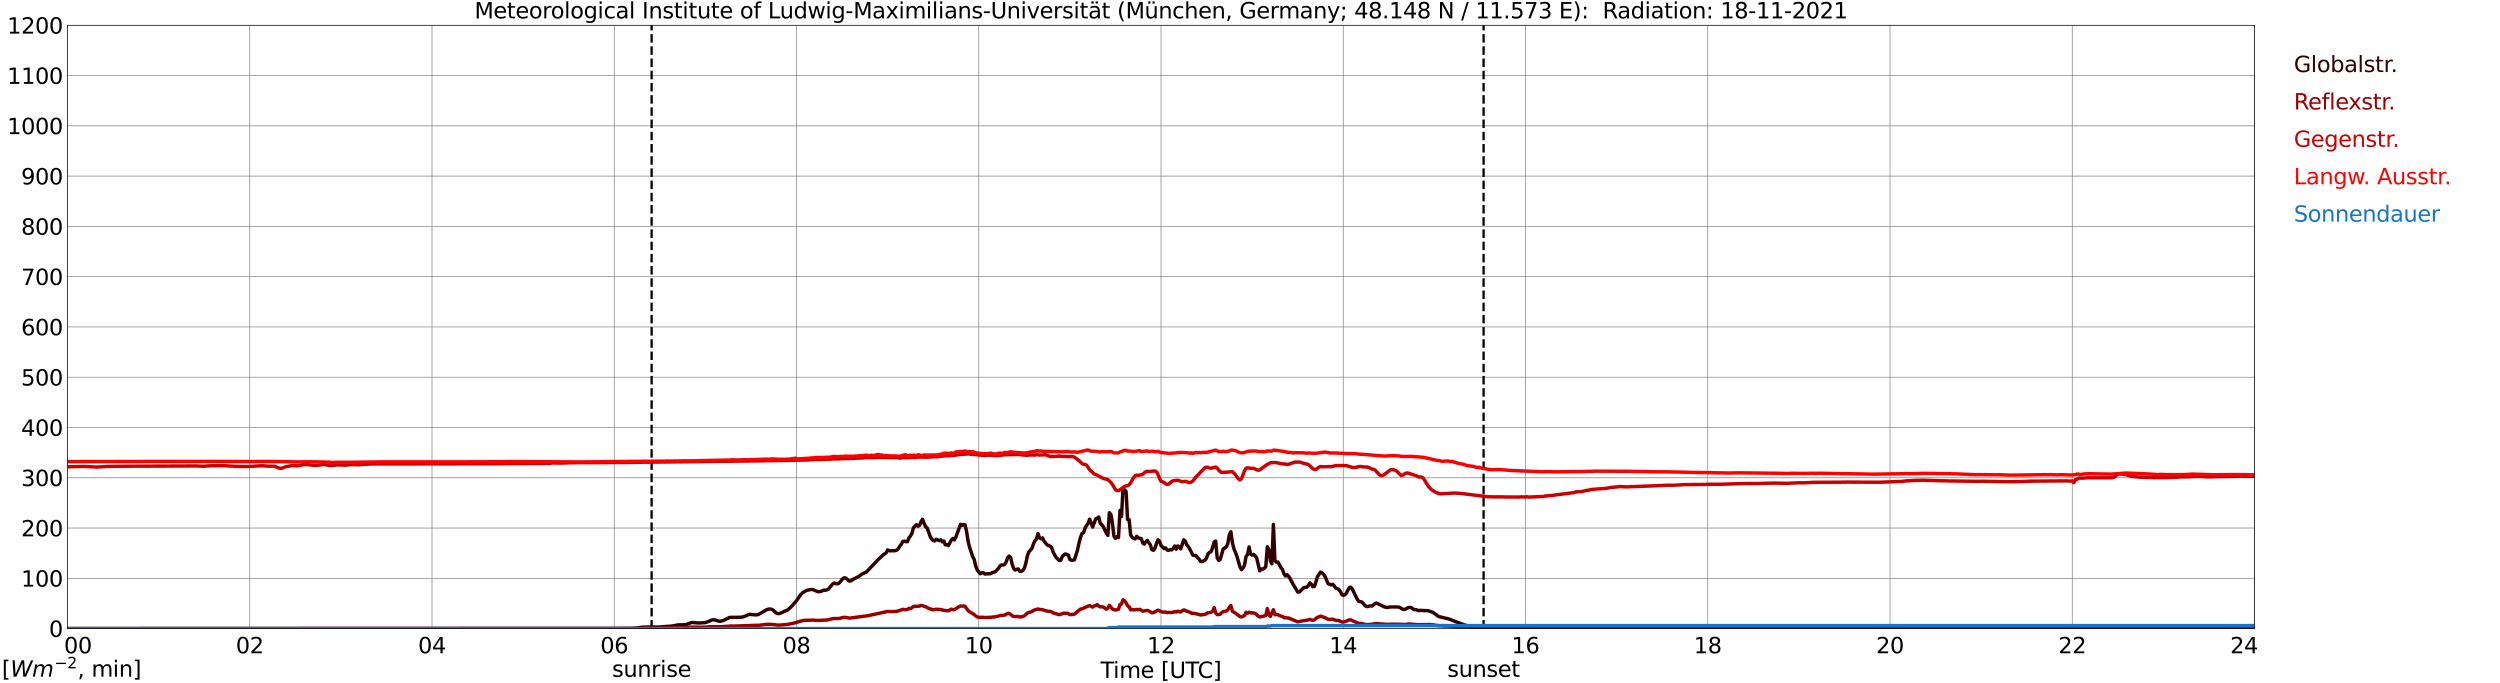 <?xml version="1.0" encoding="utf-8" standalone="no"?>
<!DOCTYPE svg PUBLIC "-//W3C//DTD SVG 1.1//EN"
  "http://www.w3.org/Graphics/SVG/1.1/DTD/svg11.dtd">
<svg xmlns:xlink="http://www.w3.org/1999/xlink" width="1085.4pt" height="296.64pt" viewBox="0 0 1085.4 296.64" xmlns="http://www.w3.org/2000/svg" version="1.1">
 <defs>
  <style type="text/css">*{stroke-linejoin: round; stroke-linecap: butt}</style>
 </defs>
 <g id="figure_1">
  <g id="patch_1">
   <path d="M 0 296.64 
L 1085.4 296.64 
L 1085.4 0 
L 0 0 
z
" style="fill: #ffffff"/>
  </g>
  <g id="axes_1">
   <g id="patch_2">
    <path d="M 29.306 272.909 
L 978.814 272.909 
L 978.814 10.976 
L 29.306 10.976 
z
" style="fill: #ffffff"/>
   </g>
   <g id="patch_3">
    <path d="M 978.814 272.909 
L 978.814 272.909 
L 978.814 10.976 
L 978.814 10.976 
z
" clip-path="url(#p2c5d981c1a)" style="fill: #d3d3d3; opacity: 0.25; stroke: #d3d3d3; stroke-linejoin: miter"/>
   </g>
   <g id="matplotlib.axis_1">
    <g id="xtick_1">
     <g id="line2d_1">
      <path d="M 29.306 272.909 
L 29.306 10.976 
" clip-path="url(#p2c5d981c1a)" style="fill: none; stroke: #808080; stroke-width: 0.3; stroke-linecap: square"/>
     </g>
     <g id="line2d_2"/>
     <g id="text_1">
      <!--    00 -->
      <g transform="translate(18.733 283.627) scale(0.095 -0.095)">
       <defs>
        <path id="DejaVuSans-20" transform="scale(0.016)"/>
        <path id="DejaVuSans-30" d="M 2034 4250 
Q 1547 4250 1301 3770 
Q 1056 3291 1056 2328 
Q 1056 1369 1301 889 
Q 1547 409 2034 409 
Q 2525 409 2770 889 
Q 3016 1369 3016 2328 
Q 3016 3291 2770 3770 
Q 2525 4250 2034 4250 
z
M 2034 4750 
Q 2819 4750 3233 4129 
Q 3647 3509 3647 2328 
Q 3647 1150 3233 529 
Q 2819 -91 2034 -91 
Q 1250 -91 836 529 
Q 422 1150 422 2328 
Q 422 3509 836 4129 
Q 1250 4750 2034 4750 
z
" transform="scale(0.016)"/>
       </defs>
       <use xlink:href="#DejaVuSans-20"/>
       <use xlink:href="#DejaVuSans-20" transform="translate(31.787 0)"/>
       <use xlink:href="#DejaVuSans-20" transform="translate(63.574 0)"/>
       <use xlink:href="#DejaVuSans-30" transform="translate(95.361 0)"/>
       <use xlink:href="#DejaVuSans-30" transform="translate(158.984 0)"/>
      </g>
     </g>
    </g>
    <g id="xtick_2">
     <g id="line2d_3">
      <path d="M 108.431 272.909 
L 108.431 10.976 
" clip-path="url(#p2c5d981c1a)" style="fill: none; stroke: #808080; stroke-width: 0.3; stroke-linecap: square"/>
     </g>
     <g id="line2d_4"/>
     <g id="text_2">
      <!-- 02 -->
      <g transform="translate(102.387 283.627) scale(0.095 -0.095)">
       <defs>
        <path id="DejaVuSans-32" d="M 1228 531 
L 3431 531 
L 3431 0 
L 469 0 
L 469 531 
Q 828 903 1448 1529 
Q 2069 2156 2228 2338 
Q 2531 2678 2651 2914 
Q 2772 3150 2772 3378 
Q 2772 3750 2511 3984 
Q 2250 4219 1831 4219 
Q 1534 4219 1204 4116 
Q 875 4013 500 3803 
L 500 4441 
Q 881 4594 1212 4672 
Q 1544 4750 1819 4750 
Q 2544 4750 2975 4387 
Q 3406 4025 3406 3419 
Q 3406 3131 3298 2873 
Q 3191 2616 2906 2266 
Q 2828 2175 2409 1742 
Q 1991 1309 1228 531 
z
" transform="scale(0.016)"/>
       </defs>
       <use xlink:href="#DejaVuSans-30"/>
       <use xlink:href="#DejaVuSans-32" transform="translate(63.623 0)"/>
      </g>
     </g>
    </g>
    <g id="xtick_3">
     <g id="line2d_5">
      <path d="M 187.557 272.909 
L 187.557 10.976 
" clip-path="url(#p2c5d981c1a)" style="fill: none; stroke: #808080; stroke-width: 0.3; stroke-linecap: square"/>
     </g>
     <g id="line2d_6"/>
     <g id="text_3">
      <!-- 04 -->
      <g transform="translate(181.513 283.627) scale(0.095 -0.095)">
       <defs>
        <path id="DejaVuSans-34" d="M 2419 4116 
L 825 1625 
L 2419 1625 
L 2419 4116 
z
M 2253 4666 
L 3047 4666 
L 3047 1625 
L 3713 1625 
L 3713 1100 
L 3047 1100 
L 3047 0 
L 2419 0 
L 2419 1100 
L 313 1100 
L 313 1709 
L 2253 4666 
z
" transform="scale(0.016)"/>
       </defs>
       <use xlink:href="#DejaVuSans-30"/>
       <use xlink:href="#DejaVuSans-34" transform="translate(63.623 0)"/>
      </g>
     </g>
    </g>
    <g id="xtick_4">
     <g id="line2d_7">
      <path d="M 266.683 272.909 
L 266.683 10.976 
" clip-path="url(#p2c5d981c1a)" style="fill: none; stroke: #808080; stroke-width: 0.3; stroke-linecap: square"/>
     </g>
     <g id="line2d_8"/>
     <g id="text_4">
      <!-- 06 -->
      <g transform="translate(260.638 283.627) scale(0.095 -0.095)">
       <defs>
        <path id="DejaVuSans-36" d="M 2113 2584 
Q 1688 2584 1439 2293 
Q 1191 2003 1191 1497 
Q 1191 994 1439 701 
Q 1688 409 2113 409 
Q 2538 409 2786 701 
Q 3034 994 3034 1497 
Q 3034 2003 2786 2293 
Q 2538 2584 2113 2584 
z
M 3366 4563 
L 3366 3988 
Q 3128 4100 2886 4159 
Q 2644 4219 2406 4219 
Q 1781 4219 1451 3797 
Q 1122 3375 1075 2522 
Q 1259 2794 1537 2939 
Q 1816 3084 2150 3084 
Q 2853 3084 3261 2657 
Q 3669 2231 3669 1497 
Q 3669 778 3244 343 
Q 2819 -91 2113 -91 
Q 1303 -91 875 529 
Q 447 1150 447 2328 
Q 447 3434 972 4092 
Q 1497 4750 2381 4750 
Q 2619 4750 2861 4703 
Q 3103 4656 3366 4563 
z
" transform="scale(0.016)"/>
       </defs>
       <use xlink:href="#DejaVuSans-30"/>
       <use xlink:href="#DejaVuSans-36" transform="translate(63.623 0)"/>
      </g>
     </g>
    </g>
    <g id="xtick_5">
     <g id="line2d_9">
      <path d="M 345.808 272.909 
L 345.808 10.976 
" clip-path="url(#p2c5d981c1a)" style="fill: none; stroke: #808080; stroke-width: 0.3; stroke-linecap: square"/>
     </g>
     <g id="line2d_10"/>
     <g id="text_5">
      <!-- 08 -->
      <g transform="translate(339.764 283.627) scale(0.095 -0.095)">
       <defs>
        <path id="DejaVuSans-38" d="M 2034 2216 
Q 1584 2216 1326 1975 
Q 1069 1734 1069 1313 
Q 1069 891 1326 650 
Q 1584 409 2034 409 
Q 2484 409 2743 651 
Q 3003 894 3003 1313 
Q 3003 1734 2745 1975 
Q 2488 2216 2034 2216 
z
M 1403 2484 
Q 997 2584 770 2862 
Q 544 3141 544 3541 
Q 544 4100 942 4425 
Q 1341 4750 2034 4750 
Q 2731 4750 3128 4425 
Q 3525 4100 3525 3541 
Q 3525 3141 3298 2862 
Q 3072 2584 2669 2484 
Q 3125 2378 3379 2068 
Q 3634 1759 3634 1313 
Q 3634 634 3220 271 
Q 2806 -91 2034 -91 
Q 1263 -91 848 271 
Q 434 634 434 1313 
Q 434 1759 690 2068 
Q 947 2378 1403 2484 
z
M 1172 3481 
Q 1172 3119 1398 2916 
Q 1625 2713 2034 2713 
Q 2441 2713 2670 2916 
Q 2900 3119 2900 3481 
Q 2900 3844 2670 4047 
Q 2441 4250 2034 4250 
Q 1625 4250 1398 4047 
Q 1172 3844 1172 3481 
z
" transform="scale(0.016)"/>
       </defs>
       <use xlink:href="#DejaVuSans-30"/>
       <use xlink:href="#DejaVuSans-38" transform="translate(63.623 0)"/>
      </g>
     </g>
    </g>
    <g id="xtick_6">
     <g id="line2d_11">
      <path d="M 424.934 272.909 
L 424.934 10.976 
" clip-path="url(#p2c5d981c1a)" style="fill: none; stroke: #808080; stroke-width: 0.3; stroke-linecap: square"/>
     </g>
     <g id="line2d_12"/>
     <g id="text_6">
      <!-- 10 -->
      <g transform="translate(418.89 283.627) scale(0.095 -0.095)">
       <defs>
        <path id="DejaVuSans-31" d="M 794 531 
L 1825 531 
L 1825 4091 
L 703 3866 
L 703 4441 
L 1819 4666 
L 2450 4666 
L 2450 531 
L 3481 531 
L 3481 0 
L 794 0 
L 794 531 
z
" transform="scale(0.016)"/>
       </defs>
       <use xlink:href="#DejaVuSans-31"/>
       <use xlink:href="#DejaVuSans-30" transform="translate(63.623 0)"/>
      </g>
     </g>
    </g>
    <g id="xtick_7">
     <g id="line2d_13">
      <path d="M 504.06 272.909 
L 504.06 10.976 
" clip-path="url(#p2c5d981c1a)" style="fill: none; stroke: #808080; stroke-width: 0.3; stroke-linecap: square"/>
     </g>
     <g id="line2d_14"/>
     <g id="text_7">
      <!-- 12 -->
      <g transform="translate(498.015 283.627) scale(0.095 -0.095)">
       <use xlink:href="#DejaVuSans-31"/>
       <use xlink:href="#DejaVuSans-32" transform="translate(63.623 0)"/>
      </g>
     </g>
    </g>
    <g id="xtick_8">
     <g id="line2d_15">
      <path d="M 583.185 272.909 
L 583.185 10.976 
" clip-path="url(#p2c5d981c1a)" style="fill: none; stroke: #808080; stroke-width: 0.3; stroke-linecap: square"/>
     </g>
     <g id="line2d_16"/>
     <g id="text_8">
      <!-- 14 -->
      <g transform="translate(577.141 283.627) scale(0.095 -0.095)">
       <use xlink:href="#DejaVuSans-31"/>
       <use xlink:href="#DejaVuSans-34" transform="translate(63.623 0)"/>
      </g>
     </g>
    </g>
    <g id="xtick_9">
     <g id="line2d_17">
      <path d="M 662.311 272.909 
L 662.311 10.976 
" clip-path="url(#p2c5d981c1a)" style="fill: none; stroke: #808080; stroke-width: 0.3; stroke-linecap: square"/>
     </g>
     <g id="line2d_18"/>
     <g id="text_9">
      <!-- 16 -->
      <g transform="translate(656.267 283.627) scale(0.095 -0.095)">
       <use xlink:href="#DejaVuSans-31"/>
       <use xlink:href="#DejaVuSans-36" transform="translate(63.623 0)"/>
      </g>
     </g>
    </g>
    <g id="xtick_10">
     <g id="line2d_19">
      <path d="M 741.437 272.909 
L 741.437 10.976 
" clip-path="url(#p2c5d981c1a)" style="fill: none; stroke: #808080; stroke-width: 0.3; stroke-linecap: square"/>
     </g>
     <g id="line2d_20"/>
     <g id="text_10">
      <!-- 18 -->
      <g transform="translate(735.392 283.627) scale(0.095 -0.095)">
       <use xlink:href="#DejaVuSans-31"/>
       <use xlink:href="#DejaVuSans-38" transform="translate(63.623 0)"/>
      </g>
     </g>
    </g>
    <g id="xtick_11">
     <g id="line2d_21">
      <path d="M 820.562 272.909 
L 820.562 10.976 
" clip-path="url(#p2c5d981c1a)" style="fill: none; stroke: #808080; stroke-width: 0.3; stroke-linecap: square"/>
     </g>
     <g id="line2d_22"/>
     <g id="text_11">
      <!-- 20 -->
      <g transform="translate(814.518 283.627) scale(0.095 -0.095)">
       <use xlink:href="#DejaVuSans-32"/>
       <use xlink:href="#DejaVuSans-30" transform="translate(63.623 0)"/>
      </g>
     </g>
    </g>
    <g id="xtick_12">
     <g id="line2d_23">
      <path d="M 899.688 272.909 
L 899.688 10.976 
" clip-path="url(#p2c5d981c1a)" style="fill: none; stroke: #808080; stroke-width: 0.3; stroke-linecap: square"/>
     </g>
     <g id="line2d_24"/>
     <g id="text_12">
      <!-- 22 -->
      <g transform="translate(893.644 283.627) scale(0.095 -0.095)">
       <use xlink:href="#DejaVuSans-32"/>
       <use xlink:href="#DejaVuSans-32" transform="translate(63.623 0)"/>
      </g>
     </g>
    </g>
    <g id="xtick_13">
     <g id="line2d_25">
      <path d="M 978.814 272.909 
L 978.814 10.976 
" clip-path="url(#p2c5d981c1a)" style="fill: none; stroke: #808080; stroke-width: 0.3; stroke-linecap: square"/>
     </g>
     <g id="line2d_26"/>
     <g id="text_13">
      <!-- 24    -->
      <g transform="translate(968.241 283.627) scale(0.095 -0.095)">
       <use xlink:href="#DejaVuSans-32"/>
       <use xlink:href="#DejaVuSans-34" transform="translate(63.623 0)"/>
       <use xlink:href="#DejaVuSans-20" transform="translate(127.246 0)"/>
       <use xlink:href="#DejaVuSans-20" transform="translate(159.033 0)"/>
       <use xlink:href="#DejaVuSans-20" transform="translate(190.82 0)"/>
      </g>
     </g>
    </g>
    <g id="text_14">
     <!-- Time [UTC] -->
     <g transform="translate(477.806 294.322) scale(0.095 -0.095)">
      <defs>
       <path id="DejaVuSans-54" d="M -19 4666 
L 3928 4666 
L 3928 4134 
L 2272 4134 
L 2272 0 
L 1638 0 
L 1638 4134 
L -19 4134 
L -19 4666 
z
" transform="scale(0.016)"/>
       <path id="DejaVuSans-69" d="M 603 3500 
L 1178 3500 
L 1178 0 
L 603 0 
L 603 3500 
z
M 603 4863 
L 1178 4863 
L 1178 4134 
L 603 4134 
L 603 4863 
z
" transform="scale(0.016)"/>
       <path id="DejaVuSans-6d" d="M 3328 2828 
Q 3544 3216 3844 3400 
Q 4144 3584 4550 3584 
Q 5097 3584 5394 3201 
Q 5691 2819 5691 2113 
L 5691 0 
L 5113 0 
L 5113 2094 
Q 5113 2597 4934 2840 
Q 4756 3084 4391 3084 
Q 3944 3084 3684 2787 
Q 3425 2491 3425 1978 
L 3425 0 
L 2847 0 
L 2847 2094 
Q 2847 2600 2669 2842 
Q 2491 3084 2119 3084 
Q 1678 3084 1418 2786 
Q 1159 2488 1159 1978 
L 1159 0 
L 581 0 
L 581 3500 
L 1159 3500 
L 1159 2956 
Q 1356 3278 1631 3431 
Q 1906 3584 2284 3584 
Q 2666 3584 2933 3390 
Q 3200 3197 3328 2828 
z
" transform="scale(0.016)"/>
       <path id="DejaVuSans-65" d="M 3597 1894 
L 3597 1613 
L 953 1613 
Q 991 1019 1311 708 
Q 1631 397 2203 397 
Q 2534 397 2845 478 
Q 3156 559 3463 722 
L 3463 178 
Q 3153 47 2828 -22 
Q 2503 -91 2169 -91 
Q 1331 -91 842 396 
Q 353 884 353 1716 
Q 353 2575 817 3079 
Q 1281 3584 2069 3584 
Q 2775 3584 3186 3129 
Q 3597 2675 3597 1894 
z
M 3022 2063 
Q 3016 2534 2758 2815 
Q 2500 3097 2075 3097 
Q 1594 3097 1305 2825 
Q 1016 2553 972 2059 
L 3022 2063 
z
" transform="scale(0.016)"/>
       <path id="DejaVuSans-5b" d="M 550 4863 
L 1875 4863 
L 1875 4416 
L 1125 4416 
L 1125 -397 
L 1875 -397 
L 1875 -844 
L 550 -844 
L 550 4863 
z
" transform="scale(0.016)"/>
       <path id="DejaVuSans-55" d="M 556 4666 
L 1191 4666 
L 1191 1831 
Q 1191 1081 1462 751 
Q 1734 422 2344 422 
Q 2950 422 3222 751 
Q 3494 1081 3494 1831 
L 3494 4666 
L 4128 4666 
L 4128 1753 
Q 4128 841 3676 375 
Q 3225 -91 2344 -91 
Q 1459 -91 1007 375 
Q 556 841 556 1753 
L 556 4666 
z
" transform="scale(0.016)"/>
       <path id="DejaVuSans-43" d="M 4122 4306 
L 4122 3641 
Q 3803 3938 3442 4084 
Q 3081 4231 2675 4231 
Q 1875 4231 1450 3742 
Q 1025 3253 1025 2328 
Q 1025 1406 1450 917 
Q 1875 428 2675 428 
Q 3081 428 3442 575 
Q 3803 722 4122 1019 
L 4122 359 
Q 3791 134 3420 21 
Q 3050 -91 2638 -91 
Q 1578 -91 968 557 
Q 359 1206 359 2328 
Q 359 3453 968 4101 
Q 1578 4750 2638 4750 
Q 3056 4750 3426 4639 
Q 3797 4528 4122 4306 
z
" transform="scale(0.016)"/>
       <path id="DejaVuSans-5d" d="M 1947 4863 
L 1947 -844 
L 622 -844 
L 622 -397 
L 1369 -397 
L 1369 4416 
L 622 4416 
L 622 4863 
L 1947 4863 
z
" transform="scale(0.016)"/>
      </defs>
      <use xlink:href="#DejaVuSans-54"/>
      <use xlink:href="#DejaVuSans-69" transform="translate(57.959 0)"/>
      <use xlink:href="#DejaVuSans-6d" transform="translate(85.742 0)"/>
      <use xlink:href="#DejaVuSans-65" transform="translate(183.154 0)"/>
      <use xlink:href="#DejaVuSans-20" transform="translate(244.678 0)"/>
      <use xlink:href="#DejaVuSans-5b" transform="translate(276.465 0)"/>
      <use xlink:href="#DejaVuSans-55" transform="translate(315.479 0)"/>
      <use xlink:href="#DejaVuSans-54" transform="translate(388.672 0)"/>
      <use xlink:href="#DejaVuSans-43" transform="translate(443.881 0)"/>
      <use xlink:href="#DejaVuSans-5d" transform="translate(513.705 0)"/>
     </g>
    </g>
   </g>
   <g id="matplotlib.axis_2">
    <g id="ytick_1">
     <g id="line2d_27">
      <path d="M 29.306 272.909 
L 978.814 272.909 
" clip-path="url(#p2c5d981c1a)" style="fill: none; stroke: #808080; stroke-width: 0.3; stroke-linecap: square"/>
     </g>
     <g id="line2d_28"/>
     <g id="text_15">
      <!-- 0 -->
      <g transform="translate(21.261 276.518) scale(0.095 -0.095)">
       <use xlink:href="#DejaVuSans-30"/>
      </g>
     </g>
    </g>
    <g id="ytick_2">
     <g id="line2d_29">
      <path d="M 29.306 251.081 
L 978.814 251.081 
" clip-path="url(#p2c5d981c1a)" style="fill: none; stroke: #808080; stroke-width: 0.3; stroke-linecap: square"/>
     </g>
     <g id="line2d_30"/>
     <g id="text_16">
      <!-- 100 -->
      <g transform="translate(9.173 254.69) scale(0.095 -0.095)">
       <use xlink:href="#DejaVuSans-31"/>
       <use xlink:href="#DejaVuSans-30" transform="translate(63.623 0)"/>
       <use xlink:href="#DejaVuSans-30" transform="translate(127.246 0)"/>
      </g>
     </g>
    </g>
    <g id="ytick_3">
     <g id="line2d_31">
      <path d="M 29.306 229.253 
L 978.814 229.253 
" clip-path="url(#p2c5d981c1a)" style="fill: none; stroke: #808080; stroke-width: 0.3; stroke-linecap: square"/>
     </g>
     <g id="line2d_32"/>
     <g id="text_17">
      <!-- 200 -->
      <g transform="translate(9.173 232.863) scale(0.095 -0.095)">
       <use xlink:href="#DejaVuSans-32"/>
       <use xlink:href="#DejaVuSans-30" transform="translate(63.623 0)"/>
       <use xlink:href="#DejaVuSans-30" transform="translate(127.246 0)"/>
      </g>
     </g>
    </g>
    <g id="ytick_4">
     <g id="line2d_33">
      <path d="M 29.306 207.426 
L 978.814 207.426 
" clip-path="url(#p2c5d981c1a)" style="fill: none; stroke: #808080; stroke-width: 0.3; stroke-linecap: square"/>
     </g>
     <g id="line2d_34"/>
     <g id="text_18">
      <!-- 300 -->
      <g transform="translate(9.173 211.035) scale(0.095 -0.095)">
       <defs>
        <path id="DejaVuSans-33" d="M 2597 2516 
Q 3050 2419 3304 2112 
Q 3559 1806 3559 1356 
Q 3559 666 3084 287 
Q 2609 -91 1734 -91 
Q 1441 -91 1130 -33 
Q 819 25 488 141 
L 488 750 
Q 750 597 1062 519 
Q 1375 441 1716 441 
Q 2309 441 2620 675 
Q 2931 909 2931 1356 
Q 2931 1769 2642 2001 
Q 2353 2234 1838 2234 
L 1294 2234 
L 1294 2753 
L 1863 2753 
Q 2328 2753 2575 2939 
Q 2822 3125 2822 3475 
Q 2822 3834 2567 4026 
Q 2313 4219 1838 4219 
Q 1578 4219 1281 4162 
Q 984 4106 628 3988 
L 628 4550 
Q 988 4650 1302 4700 
Q 1616 4750 1894 4750 
Q 2613 4750 3031 4423 
Q 3450 4097 3450 3541 
Q 3450 3153 3228 2886 
Q 3006 2619 2597 2516 
z
" transform="scale(0.016)"/>
       </defs>
       <use xlink:href="#DejaVuSans-33"/>
       <use xlink:href="#DejaVuSans-30" transform="translate(63.623 0)"/>
       <use xlink:href="#DejaVuSans-30" transform="translate(127.246 0)"/>
      </g>
     </g>
    </g>
    <g id="ytick_5">
     <g id="line2d_35">
      <path d="M 29.306 185.598 
L 978.814 185.598 
" clip-path="url(#p2c5d981c1a)" style="fill: none; stroke: #808080; stroke-width: 0.3; stroke-linecap: square"/>
     </g>
     <g id="line2d_36"/>
     <g id="text_19">
      <!-- 400 -->
      <g transform="translate(9.173 189.207) scale(0.095 -0.095)">
       <use xlink:href="#DejaVuSans-34"/>
       <use xlink:href="#DejaVuSans-30" transform="translate(63.623 0)"/>
       <use xlink:href="#DejaVuSans-30" transform="translate(127.246 0)"/>
      </g>
     </g>
    </g>
    <g id="ytick_6">
     <g id="line2d_37">
      <path d="M 29.306 163.77 
L 978.814 163.77 
" clip-path="url(#p2c5d981c1a)" style="fill: none; stroke: #808080; stroke-width: 0.3; stroke-linecap: square"/>
     </g>
     <g id="line2d_38"/>
     <g id="text_20">
      <!-- 500 -->
      <g transform="translate(9.173 167.379) scale(0.095 -0.095)">
       <defs>
        <path id="DejaVuSans-35" d="M 691 4666 
L 3169 4666 
L 3169 4134 
L 1269 4134 
L 1269 2991 
Q 1406 3038 1543 3061 
Q 1681 3084 1819 3084 
Q 2600 3084 3056 2656 
Q 3513 2228 3513 1497 
Q 3513 744 3044 326 
Q 2575 -91 1722 -91 
Q 1428 -91 1123 -41 
Q 819 9 494 109 
L 494 744 
Q 775 591 1075 516 
Q 1375 441 1709 441 
Q 2250 441 2565 725 
Q 2881 1009 2881 1497 
Q 2881 1984 2565 2268 
Q 2250 2553 1709 2553 
Q 1456 2553 1204 2497 
Q 953 2441 691 2322 
L 691 4666 
z
" transform="scale(0.016)"/>
       </defs>
       <use xlink:href="#DejaVuSans-35"/>
       <use xlink:href="#DejaVuSans-30" transform="translate(63.623 0)"/>
       <use xlink:href="#DejaVuSans-30" transform="translate(127.246 0)"/>
      </g>
     </g>
    </g>
    <g id="ytick_7">
     <g id="line2d_39">
      <path d="M 29.306 141.942 
L 978.814 141.942 
" clip-path="url(#p2c5d981c1a)" style="fill: none; stroke: #808080; stroke-width: 0.3; stroke-linecap: square"/>
     </g>
     <g id="line2d_40"/>
     <g id="text_21">
      <!-- 600 -->
      <g transform="translate(9.173 145.551) scale(0.095 -0.095)">
       <use xlink:href="#DejaVuSans-36"/>
       <use xlink:href="#DejaVuSans-30" transform="translate(63.623 0)"/>
       <use xlink:href="#DejaVuSans-30" transform="translate(127.246 0)"/>
      </g>
     </g>
    </g>
    <g id="ytick_8">
     <g id="line2d_41">
      <path d="M 29.306 120.114 
L 978.814 120.114 
" clip-path="url(#p2c5d981c1a)" style="fill: none; stroke: #808080; stroke-width: 0.3; stroke-linecap: square"/>
     </g>
     <g id="line2d_42"/>
     <g id="text_22">
      <!-- 700 -->
      <g transform="translate(9.173 123.724) scale(0.095 -0.095)">
       <defs>
        <path id="DejaVuSans-37" d="M 525 4666 
L 3525 4666 
L 3525 4397 
L 1831 0 
L 1172 0 
L 2766 4134 
L 525 4134 
L 525 4666 
z
" transform="scale(0.016)"/>
       </defs>
       <use xlink:href="#DejaVuSans-37"/>
       <use xlink:href="#DejaVuSans-30" transform="translate(63.623 0)"/>
       <use xlink:href="#DejaVuSans-30" transform="translate(127.246 0)"/>
      </g>
     </g>
    </g>
    <g id="ytick_9">
     <g id="line2d_43">
      <path d="M 29.306 98.287 
L 978.814 98.287 
" clip-path="url(#p2c5d981c1a)" style="fill: none; stroke: #808080; stroke-width: 0.3; stroke-linecap: square"/>
     </g>
     <g id="line2d_44"/>
     <g id="text_23">
      <!-- 800 -->
      <g transform="translate(9.173 101.896) scale(0.095 -0.095)">
       <use xlink:href="#DejaVuSans-38"/>
       <use xlink:href="#DejaVuSans-30" transform="translate(63.623 0)"/>
       <use xlink:href="#DejaVuSans-30" transform="translate(127.246 0)"/>
      </g>
     </g>
    </g>
    <g id="ytick_10">
     <g id="line2d_45">
      <path d="M 29.306 76.459 
L 978.814 76.459 
" clip-path="url(#p2c5d981c1a)" style="fill: none; stroke: #808080; stroke-width: 0.3; stroke-linecap: square"/>
     </g>
     <g id="line2d_46"/>
     <g id="text_24">
      <!-- 900 -->
      <g transform="translate(9.173 80.068) scale(0.095 -0.095)">
       <defs>
        <path id="DejaVuSans-39" d="M 703 97 
L 703 672 
Q 941 559 1184 500 
Q 1428 441 1663 441 
Q 2288 441 2617 861 
Q 2947 1281 2994 2138 
Q 2813 1869 2534 1725 
Q 2256 1581 1919 1581 
Q 1219 1581 811 2004 
Q 403 2428 403 3163 
Q 403 3881 828 4315 
Q 1253 4750 1959 4750 
Q 2769 4750 3195 4129 
Q 3622 3509 3622 2328 
Q 3622 1225 3098 567 
Q 2575 -91 1691 -91 
Q 1453 -91 1209 -44 
Q 966 3 703 97 
z
M 1959 2075 
Q 2384 2075 2632 2365 
Q 2881 2656 2881 3163 
Q 2881 3666 2632 3958 
Q 2384 4250 1959 4250 
Q 1534 4250 1286 3958 
Q 1038 3666 1038 3163 
Q 1038 2656 1286 2365 
Q 1534 2075 1959 2075 
z
" transform="scale(0.016)"/>
       </defs>
       <use xlink:href="#DejaVuSans-39"/>
       <use xlink:href="#DejaVuSans-30" transform="translate(63.623 0)"/>
       <use xlink:href="#DejaVuSans-30" transform="translate(127.246 0)"/>
      </g>
     </g>
    </g>
    <g id="ytick_11">
     <g id="line2d_47">
      <path d="M 29.306 54.631 
L 978.814 54.631 
" clip-path="url(#p2c5d981c1a)" style="fill: none; stroke: #808080; stroke-width: 0.3; stroke-linecap: square"/>
     </g>
     <g id="line2d_48"/>
     <g id="text_25">
      <!-- 1000 -->
      <g transform="translate(3.128 58.24) scale(0.095 -0.095)">
       <use xlink:href="#DejaVuSans-31"/>
       <use xlink:href="#DejaVuSans-30" transform="translate(63.623 0)"/>
       <use xlink:href="#DejaVuSans-30" transform="translate(127.246 0)"/>
       <use xlink:href="#DejaVuSans-30" transform="translate(190.869 0)"/>
      </g>
     </g>
    </g>
    <g id="ytick_12">
     <g id="line2d_49">
      <path d="M 29.306 32.803 
L 978.814 32.803 
" clip-path="url(#p2c5d981c1a)" style="fill: none; stroke: #808080; stroke-width: 0.3; stroke-linecap: square"/>
     </g>
     <g id="line2d_50"/>
     <g id="text_26">
      <!-- 1100 -->
      <g transform="translate(3.128 36.413) scale(0.095 -0.095)">
       <use xlink:href="#DejaVuSans-31"/>
       <use xlink:href="#DejaVuSans-31" transform="translate(63.623 0)"/>
       <use xlink:href="#DejaVuSans-30" transform="translate(127.246 0)"/>
       <use xlink:href="#DejaVuSans-30" transform="translate(190.869 0)"/>
      </g>
     </g>
    </g>
    <g id="ytick_13">
     <g id="line2d_51">
      <path d="M 29.306 10.976 
L 978.814 10.976 
" clip-path="url(#p2c5d981c1a)" style="fill: none; stroke: #808080; stroke-width: 0.3; stroke-linecap: square"/>
     </g>
     <g id="line2d_52"/>
     <g id="text_27">
      <!-- 1200 -->
      <g transform="translate(3.128 14.585) scale(0.095 -0.095)">
       <use xlink:href="#DejaVuSans-31"/>
       <use xlink:href="#DejaVuSans-32" transform="translate(63.623 0)"/>
       <use xlink:href="#DejaVuSans-30" transform="translate(127.246 0)"/>
       <use xlink:href="#DejaVuSans-30" transform="translate(190.869 0)"/>
      </g>
     </g>
    </g>
   </g>
   <g id="line2d_53">
    <path d="M 282.904 272.909 
L 282.904 10.976 
" clip-path="url(#p2c5d981c1a)" style="fill: none; stroke-dasharray: 3.7,1.6; stroke-dashoffset: 0; stroke: #000000"/>
   </g>
   <g id="line2d_54">
    <path d="M 644.112 272.909 
L 644.112 10.976 
" clip-path="url(#p2c5d981c1a)" style="fill: none; stroke-dasharray: 3.7,1.6; stroke-dashoffset: 0; stroke: #000000"/>
   </g>
   <g id="line2d_55">
    <path d="M 29.306 272.909 
L 273.936 272.806 
L 275.914 272.684 
L 279.211 272.278 
L 281.189 272.217 
L 282.508 272.258 
L 283.827 272.217 
L 285.805 272.258 
L 287.124 272.156 
L 289.102 271.994 
L 291.739 271.813 
L 294.377 271.304 
L 297.674 271.224 
L 300.311 270.252 
L 301.63 270.353 
L 303.608 270.495 
L 306.246 270.311 
L 307.564 269.827 
L 308.883 269.237 
L 309.543 269.095 
L 310.202 269.095 
L 312.18 269.724 
L 312.839 269.724 
L 314.158 269.34 
L 316.796 268.043 
L 318.114 268.022 
L 319.433 268.022 
L 320.752 268.002 
L 322.071 267.96 
L 323.39 267.576 
L 324.708 266.948 
L 325.368 266.725 
L 326.686 266.825 
L 328.005 266.967 
L 328.665 266.928 
L 329.324 266.745 
L 331.302 265.631 
L 332.621 264.841 
L 333.28 264.557 
L 333.94 264.416 
L 334.599 264.435 
L 335.258 264.638 
L 335.918 265.103 
L 336.577 265.773 
L 337.236 266.258 
L 337.896 266.422 
L 338.555 266.341 
L 339.874 265.773 
L 340.533 265.387 
L 341.852 264.881 
L 343.171 263.787 
L 345.808 260.847 
L 347.127 258.86 
L 347.787 257.99 
L 348.446 257.341 
L 349.765 256.571 
L 350.424 256.287 
L 351.743 255.984 
L 352.402 255.942 
L 353.062 256.025 
L 355.04 256.874 
L 355.699 256.896 
L 356.359 256.754 
L 357.677 256.226 
L 358.337 256.267 
L 358.996 256.125 
L 359.655 255.761 
L 361.634 253.43 
L 362.293 253.126 
L 362.952 253.43 
L 363.612 253.471 
L 364.271 253.166 
L 364.93 252.478 
L 365.59 251.566 
L 366.249 250.957 
L 366.909 250.856 
L 367.568 251.24 
L 368.227 251.91 
L 368.887 252.314 
L 369.546 252.111 
L 370.206 251.605 
L 372.843 250.289 
L 374.162 249.276 
L 375.481 248.647 
L 376.14 248.363 
L 381.415 242.811 
L 382.734 241.573 
L 383.393 240.925 
L 384.712 240.054 
L 385.371 238.757 
L 386.031 239.1 
L 386.69 239.161 
L 387.349 239.06 
L 388.009 239.161 
L 389.328 238.899 
L 389.987 238.229 
L 390.646 237.116 
L 391.306 236.345 
L 391.965 235.046 
L 392.624 234.946 
L 393.284 235.129 
L 393.943 235.188 
L 394.603 233.547 
L 395.262 232.737 
L 395.921 231.602 
L 396.581 229.129 
L 397.899 227.791 
L 398.559 228.461 
L 399.218 228.075 
L 399.878 226.455 
L 400.537 225.44 
L 401.196 227.284 
L 401.856 228.664 
L 402.515 229.19 
L 403.834 232.837 
L 404.493 234.034 
L 405.153 234.682 
L 405.812 234.846 
L 406.471 234.114 
L 407.79 234.682 
L 408.45 234.378 
L 409.109 235.23 
L 409.768 234.885 
L 410.428 236.548 
L 411.087 236.446 
L 411.746 236.871 
L 413.065 234.44 
L 413.725 233.772 
L 414.384 234.42 
L 415.043 233.062 
L 417.022 227.629 
L 417.681 228.158 
L 418.34 227.71 
L 419 227.874 
L 419.659 230.812 
L 420.318 235.068 
L 420.978 237.703 
L 422.297 241.634 
L 422.956 242.931 
L 423.615 245.749 
L 424.275 247.451 
L 424.934 248.383 
L 425.593 249.093 
L 426.253 248.687 
L 426.912 248.647 
L 427.572 249.215 
L 428.89 249.093 
L 429.55 249.134 
L 430.209 249.031 
L 430.869 248.525 
L 431.528 248.403 
L 432.187 248.16 
L 433.506 246.742 
L 434.165 245.729 
L 434.825 245.262 
L 435.484 245.343 
L 436.144 245.081 
L 436.803 244.127 
L 437.462 242.101 
L 438.122 241.431 
L 438.781 242.06 
L 439.44 244.978 
L 440.1 246.842 
L 440.759 247.471 
L 441.419 247.148 
L 442.078 247.006 
L 442.737 248.038 
L 443.397 248.058 
L 444.056 247.632 
L 444.716 246.761 
L 445.375 244.513 
L 446.034 241.37 
L 446.694 239.608 
L 448.012 238.128 
L 448.672 236.203 
L 449.331 234.763 
L 449.991 234.075 
L 450.65 231.622 
L 451.309 233.446 
L 451.969 233.933 
L 452.628 233.547 
L 453.287 234.946 
L 454.606 236.526 
L 455.266 236.913 
L 455.925 237.135 
L 456.584 237.722 
L 457.244 239.728 
L 458.563 242.079 
L 459.881 243.337 
L 460.541 243.236 
L 461.2 241.634 
L 461.859 240.905 
L 462.519 240.479 
L 463.838 240.986 
L 464.497 242.952 
L 465.156 243.195 
L 465.816 243.256 
L 466.475 242.992 
L 467.794 238.899 
L 468.453 235.817 
L 469.113 233.324 
L 469.772 231.582 
L 470.431 231.277 
L 471.091 229.293 
L 471.75 228.116 
L 472.409 227.245 
L 473.069 225.381 
L 474.388 228.806 
L 475.706 225.278 
L 476.366 225.014 
L 477.025 224.469 
L 477.685 227.204 
L 478.344 227.791 
L 479.003 228.642 
L 480.322 231.48 
L 480.981 232.453 
L 481.641 222.602 
L 482.3 223.353 
L 482.96 227.042 
L 483.619 232.717 
L 484.278 233.75 
L 484.938 233.021 
L 485.597 233.366 
L 486.256 221.631 
L 486.916 224.246 
L 487.575 211.841 
L 488.235 212.712 
L 488.894 213.382 
L 489.553 225.604 
L 490.213 225.604 
L 490.872 232.169 
L 491.532 233.324 
L 492.191 233.75 
L 492.85 233.972 
L 493.51 232.837 
L 494.169 233.569 
L 495.488 233.811 
L 496.147 235.756 
L 496.807 236.223 
L 497.466 235.249 
L 498.125 234.601 
L 499.444 236.587 
L 500.103 238.635 
L 500.763 238.919 
L 501.422 238.087 
L 502.082 236 
L 502.741 234.378 
L 503.4 234.926 
L 504.06 236.81 
L 505.379 238.168 
L 506.038 237.825 
L 506.697 238.777 
L 507.357 238.938 
L 508.016 238.635 
L 508.675 238.735 
L 509.335 238.148 
L 509.994 237.074 
L 510.654 238.432 
L 511.313 237.013 
L 511.972 237.399 
L 512.632 238.29 
L 513.95 234.378 
L 514.61 234.966 
L 515.269 236.548 
L 515.929 237.358 
L 516.588 238.432 
L 517.907 241.047 
L 518.566 241.189 
L 519.226 241.169 
L 519.885 242.079 
L 520.544 242.669 
L 521.204 243.743 
L 521.863 243.863 
L 523.182 243.214 
L 523.841 242.263 
L 524.501 240.357 
L 525.16 239.831 
L 525.819 239.466 
L 526.479 237.683 
L 527.138 235.271 
L 527.797 234.926 
L 528.457 242.243 
L 529.116 243.317 
L 529.776 242.85 
L 531.094 238.251 
L 531.754 237.925 
L 532.413 237.419 
L 533.073 236.02 
L 533.732 232.069 
L 534.391 230.873 
L 535.051 235.594 
L 535.71 238.209 
L 537.029 241.534 
L 538.348 246.113 
L 539.007 247.29 
L 539.666 246.58 
L 540.326 245.423 
L 540.985 241.573 
L 541.644 240.763 
L 542.304 237.458 
L 542.963 240.58 
L 543.623 241.005 
L 544.282 240.702 
L 544.941 241.311 
L 545.601 242.282 
L 546.919 247.835 
L 547.579 247.045 
L 548.238 247.087 
L 548.898 246.761 
L 549.557 245.952 
L 550.216 237.399 
L 550.876 238.635 
L 551.535 243.378 
L 552.195 244.775 
L 552.854 227.69 
L 553.513 243.398 
L 554.173 244.046 
L 554.832 244.026 
L 556.151 246.499 
L 556.81 247.268 
L 557.47 249.193 
L 558.129 250.086 
L 558.788 249.518 
L 559.448 250.166 
L 560.107 251.201 
L 561.426 253.694 
L 563.404 257.016 
L 564.063 257.057 
L 566.042 255.174 
L 566.701 254.99 
L 567.36 254.99 
L 568.02 254.2 
L 568.679 253.065 
L 569.338 253.633 
L 569.998 254.707 
L 570.657 254.606 
L 571.317 252.701 
L 571.976 250.431 
L 573.295 248.383 
L 573.954 248.667 
L 574.613 249.315 
L 575.273 250.289 
L 576.592 253.388 
L 577.91 253.956 
L 578.57 253.672 
L 579.229 254.301 
L 579.889 255.294 
L 581.207 255.842 
L 581.867 256.713 
L 582.526 258.051 
L 583.185 258.496 
L 583.845 258.212 
L 584.504 257.544 
L 585.823 255.132 
L 586.482 254.949 
L 587.142 255.842 
L 589.12 259.854 
L 589.779 260.928 
L 590.439 261.233 
L 591.098 261.294 
L 591.757 261.881 
L 592.417 262.672 
L 593.076 263.219 
L 593.736 263.381 
L 595.054 263.016 
L 595.714 263.097 
L 597.032 261.982 
L 597.692 261.84 
L 600.989 263.481 
L 601.648 263.665 
L 602.307 263.726 
L 603.626 263.523 
L 606.923 263.523 
L 607.582 263.684 
L 608.901 264.435 
L 609.561 264.638 
L 610.22 264.435 
L 610.879 264.029 
L 611.539 263.765 
L 612.198 263.706 
L 612.858 263.887 
L 613.517 264.435 
L 614.176 264.678 
L 614.836 264.699 
L 615.495 264.961 
L 616.154 265.103 
L 616.814 264.961 
L 618.133 265.103 
L 619.451 265.103 
L 620.111 265.164 
L 622.089 265.874 
L 623.408 266.786 
L 624.067 267.312 
L 624.726 267.677 
L 626.045 268.022 
L 627.364 268.347 
L 628.683 268.611 
L 630.001 269.095 
L 631.98 269.907 
L 635.936 271.366 
L 639.233 272.239 
L 642.53 272.643 
L 645.167 272.909 
L 978.154 272.909 
L 978.154 272.909 
" clip-path="url(#p2c5d981c1a)" style="fill: none; stroke: #330000; stroke-width: 1.5; stroke-linecap: square"/>
   </g>
   <g id="line2d_56">
    <path d="M 29.306 272.909 
L 279.211 272.909 
L 279.87 272.623 
L 281.189 272.643 
L 281.849 272.909 
L 282.508 272.909 
L 283.167 272.662 
L 283.827 272.684 
L 284.486 272.909 
L 285.805 272.909 
L 286.464 272.704 
L 295.696 272.501 
L 297.014 272.52 
L 299.652 272.278 
L 301.63 272.258 
L 304.267 272.319 
L 306.905 272.237 
L 308.224 272.075 
L 310.861 272.075 
L 312.839 272.116 
L 317.455 271.791 
L 318.774 271.811 
L 329.983 271.427 
L 332.621 271.082 
L 335.258 271.104 
L 337.896 271.427 
L 339.215 271.326 
L 341.852 271.104 
L 343.83 270.717 
L 345.808 270.231 
L 347.787 269.602 
L 349.105 269.34 
L 353.062 269.218 
L 355.04 269.379 
L 356.359 269.298 
L 357.677 269.237 
L 358.996 269.198 
L 360.974 268.731 
L 361.634 268.569 
L 364.271 268.528 
L 366.249 268.022 
L 366.909 268.041 
L 368.887 268.366 
L 376.799 267.312 
L 385.371 265.468 
L 386.69 265.529 
L 389.328 265.448 
L 391.965 264.555 
L 393.284 264.719 
L 393.943 264.597 
L 394.603 264.11 
L 395.262 264.252 
L 395.921 263.846 
L 396.581 263.3 
L 397.899 263.198 
L 398.559 263.259 
L 399.218 263.117 
L 399.878 262.855 
L 400.537 262.936 
L 401.196 263.259 
L 401.856 263.42 
L 402.515 263.704 
L 403.175 264.152 
L 405.153 264.739 
L 406.471 264.516 
L 408.45 264.638 
L 409.768 264.981 
L 411.746 265.206 
L 413.065 264.455 
L 413.725 264.719 
L 414.384 264.678 
L 416.362 263.401 
L 417.022 263.117 
L 417.681 263.178 
L 418.34 263.078 
L 419 263.239 
L 420.318 265.103 
L 421.637 266.096 
L 422.956 266.806 
L 423.615 267.454 
L 424.275 267.819 
L 425.593 268.102 
L 426.253 267.96 
L 427.572 268.102 
L 430.209 268.022 
L 430.869 267.88 
L 431.528 267.899 
L 433.506 267.496 
L 434.165 267.231 
L 436.144 267.09 
L 437.462 266.341 
L 438.122 266.319 
L 438.781 266.745 
L 439.44 267.332 
L 440.1 267.677 
L 442.078 267.637 
L 442.737 267.88 
L 444.056 267.699 
L 444.716 267.393 
L 446.034 266.177 
L 446.694 265.832 
L 447.353 265.793 
L 448.012 265.509 
L 448.672 265.003 
L 450.65 264.374 
L 451.309 264.597 
L 452.628 264.697 
L 453.947 265.145 
L 455.266 265.448 
L 455.925 265.407 
L 456.584 265.631 
L 457.244 266.096 
L 459.881 266.887 
L 461.859 266.219 
L 463.178 266.258 
L 463.838 266.422 
L 464.497 266.867 
L 466.475 266.644 
L 469.113 264.413 
L 469.772 264.355 
L 472.409 263.137 
L 473.069 262.914 
L 474.388 263.584 
L 475.047 263.056 
L 475.706 262.894 
L 476.366 262.488 
L 477.025 263.137 
L 477.685 263.503 
L 478.344 263.442 
L 479.003 263.523 
L 480.322 264.496 
L 480.981 263.968 
L 481.641 262.794 
L 482.96 264.435 
L 484.278 264.861 
L 485.597 264.536 
L 486.256 262.469 
L 486.916 262.266 
L 487.575 260.382 
L 488.235 260.847 
L 488.894 261.698 
L 489.553 263.036 
L 490.213 263.42 
L 490.872 264.78 
L 491.532 264.597 
L 492.191 264.819 
L 493.51 264.577 
L 494.169 264.758 
L 494.828 264.516 
L 496.147 265.348 
L 498.125 265.003 
L 498.785 265.265 
L 500.103 266.035 
L 500.763 265.974 
L 502.741 264.9 
L 503.4 265.145 
L 504.06 265.57 
L 505.379 265.793 
L 506.038 265.69 
L 506.697 265.974 
L 507.357 265.893 
L 508.675 265.915 
L 509.335 265.793 
L 509.994 265.548 
L 510.654 265.732 
L 511.313 265.367 
L 511.972 265.631 
L 512.632 265.69 
L 513.291 265.084 
L 513.95 264.819 
L 514.61 265.003 
L 515.269 265.448 
L 515.929 265.49 
L 517.247 266.177 
L 517.907 266.319 
L 518.566 266.319 
L 520.544 266.766 
L 521.204 267.009 
L 522.522 266.806 
L 523.182 266.766 
L 524.501 265.974 
L 525.16 265.996 
L 525.819 265.793 
L 526.479 265.407 
L 527.138 263.765 
L 527.797 266.116 
L 528.457 266.825 
L 529.116 266.825 
L 529.776 266.664 
L 530.435 265.954 
L 531.094 265.529 
L 532.413 265.306 
L 533.073 264.758 
L 533.732 263.684 
L 534.391 262.894 
L 535.051 265.387 
L 536.369 266.177 
L 537.688 267.192 
L 538.348 267.738 
L 539.007 267.88 
L 540.326 267.251 
L 540.985 265.832 
L 541.644 266.238 
L 542.304 265.793 
L 542.963 266.077 
L 544.282 266.116 
L 544.941 266.341 
L 545.601 266.806 
L 546.26 267.596 
L 546.919 267.88 
L 549.557 267.273 
L 550.216 264.191 
L 550.876 266.887 
L 551.535 267.616 
L 552.854 264.719 
L 553.513 266.867 
L 554.173 266.786 
L 554.832 266.867 
L 555.491 267.273 
L 556.81 267.657 
L 557.47 268.183 
L 559.448 268.305 
L 563.404 269.969 
L 566.701 269.34 
L 567.36 269.298 
L 568.679 268.914 
L 569.338 269.176 
L 569.998 269.318 
L 570.657 269.137 
L 571.317 268.489 
L 571.976 268.002 
L 572.635 267.819 
L 573.295 267.515 
L 575.273 268.124 
L 575.932 268.589 
L 576.592 268.853 
L 577.91 268.892 
L 578.57 268.812 
L 579.889 269.318 
L 581.207 269.421 
L 582.526 270.028 
L 583.185 270.069 
L 584.504 269.704 
L 585.823 269.095 
L 586.482 269.137 
L 587.801 269.766 
L 589.779 270.617 
L 591.098 270.678 
L 592.417 271.043 
L 593.736 271.204 
L 595.054 271.062 
L 595.714 271.043 
L 597.032 270.717 
L 598.351 270.798 
L 602.307 271.082 
L 604.945 270.981 
L 610.22 271.123 
L 611.539 270.92 
L 612.858 270.981 
L 615.495 271.204 
L 620.77 271.143 
L 622.089 271.265 
L 624.067 271.588 
L 626.705 271.772 
L 628.683 271.811 
L 632.639 272.136 
L 635.276 272.44 
L 637.914 272.684 
L 639.233 272.704 
L 639.892 272.909 
L 978.154 272.909 
L 978.154 272.909 
" clip-path="url(#p2c5d981c1a)" style="fill: none; stroke: #990000; stroke-width: 1.5; stroke-linecap: square"/>
   </g>
   <g id="line2d_57">
    <path d="M 29.306 202.65 
L 37.218 202.512 
L 41.834 202.789 
L 46.45 202.523 
L 55.022 202.405 
L 84.694 202.287 
L 88.65 202.429 
L 89.969 202.298 
L 91.947 202.222 
L 95.903 202.158 
L 97.881 202.228 
L 102.497 202.458 
L 107.772 202.564 
L 109.75 202.425 
L 113.047 202.222 
L 114.366 202.241 
L 116.344 202.401 
L 118.982 202.39 
L 120.3 202.846 
L 120.96 203.176 
L 121.619 203.311 
L 122.278 203.302 
L 124.257 202.562 
L 126.894 202.158 
L 129.532 202.261 
L 131.51 201.737 
L 133.488 201.678 
L 136.125 202.012 
L 137.444 202.067 
L 140.741 201.611 
L 142.06 201.881 
L 142.719 202.076 
L 144.038 202.115 
L 146.676 201.825 
L 147.994 201.883 
L 149.972 201.986 
L 151.951 201.726 
L 153.269 201.728 
L 155.907 201.781 
L 159.204 201.512 
L 161.182 201.438 
L 215.91 201.355 
L 218.548 201.303 
L 238.989 201.165 
L 239.648 200.986 
L 242.945 201.061 
L 247.561 200.925 
L 250.858 200.862 
L 262.067 200.836 
L 266.683 200.783 
L 269.98 200.794 
L 326.686 200.126 
L 339.874 199.901 
L 341.852 199.904 
L 345.808 199.803 
L 350.424 199.712 
L 354.38 199.489 
L 355.699 199.526 
L 359.655 199.336 
L 360.315 199.386 
L 361.634 199.249 
L 364.271 199.212 
L 366.909 199.07 
L 367.568 199.142 
L 368.887 198.996 
L 370.206 198.996 
L 372.843 198.889 
L 374.821 198.821 
L 376.14 198.675 
L 378.118 198.69 
L 379.437 198.705 
L 381.415 198.533 
L 386.69 198.677 
L 389.328 198.692 
L 389.987 198.74 
L 390.646 198.919 
L 391.306 198.734 
L 394.603 198.697 
L 395.262 198.539 
L 395.921 198.664 
L 396.581 198.474 
L 397.24 198.716 
L 398.559 198.428 
L 402.515 198.494 
L 405.812 198.286 
L 406.471 198.343 
L 411.087 197.791 
L 411.746 197.928 
L 413.065 197.699 
L 413.725 197.778 
L 416.362 197.359 
L 418.34 197.221 
L 420.318 197.077 
L 420.978 197.086 
L 421.637 197.254 
L 422.297 197.123 
L 422.956 197.448 
L 423.615 197.304 
L 424.275 197.38 
L 424.934 197.642 
L 425.593 197.426 
L 426.253 197.714 
L 429.55 197.612 
L 432.847 197.852 
L 433.506 197.649 
L 434.165 197.697 
L 436.144 197.437 
L 441.419 197.341 
L 442.737 197.315 
L 443.397 197.479 
L 446.034 197.669 
L 447.353 197.481 
L 448.012 197.566 
L 448.672 197.505 
L 449.331 197.623 
L 449.991 197.335 
L 451.309 197.572 
L 453.947 197.42 
L 455.925 198.227 
L 456.584 198.153 
L 457.244 198.236 
L 458.563 198.096 
L 459.222 198.114 
L 459.881 197.924 
L 460.541 198.142 
L 464.497 198.234 
L 465.156 198.131 
L 466.475 198.465 
L 468.453 199.956 
L 469.772 201.261 
L 470.431 201.565 
L 471.091 201.602 
L 471.75 201.979 
L 473.069 203.913 
L 474.388 205.131 
L 475.047 205.795 
L 475.706 205.967 
L 479.003 207.72 
L 480.981 208.229 
L 482.3 209.477 
L 482.96 210.285 
L 484.278 212.605 
L 484.938 212.983 
L 485.597 212.994 
L 486.256 212.673 
L 488.235 211.167 
L 488.894 210.957 
L 489.553 210.892 
L 490.213 210.477 
L 490.872 209.63 
L 492.191 207.321 
L 492.85 206.563 
L 493.51 206.282 
L 494.169 206.358 
L 495.488 206.133 
L 496.147 205.834 
L 497.466 204.797 
L 498.125 204.614 
L 498.785 204.699 
L 501.422 204.483 
L 502.082 204.832 
L 502.741 205.972 
L 503.4 207.714 
L 504.06 208.91 
L 505.379 209.451 
L 506.038 210.032 
L 506.697 210.292 
L 507.357 210.182 
L 508.675 209.06 
L 509.335 208.733 
L 511.313 208.493 
L 513.291 209.135 
L 514.61 208.964 
L 515.929 209.375 
L 516.588 209.517 
L 517.247 209.274 
L 517.907 208.809 
L 519.226 207.083 
L 521.863 204.37 
L 523.182 203.008 
L 523.841 202.855 
L 524.501 202.92 
L 525.16 203.232 
L 525.819 203.287 
L 527.797 202.781 
L 528.457 203.228 
L 529.116 204.147 
L 529.776 204.782 
L 530.435 205.131 
L 531.754 205 
L 532.413 205.029 
L 534.391 204.835 
L 535.051 204.804 
L 536.369 206.118 
L 537.688 207.932 
L 538.348 208.364 
L 539.007 207.849 
L 540.326 204.37 
L 540.985 203.309 
L 541.644 203.097 
L 542.963 203.315 
L 544.282 203.363 
L 546.26 204.186 
L 546.919 204.003 
L 550.216 201.622 
L 551.535 200.962 
L 553.513 200.792 
L 554.832 200.986 
L 556.151 201.312 
L 557.47 201.449 
L 558.129 201.486 
L 558.788 201.643 
L 559.448 201.571 
L 562.085 200.652 
L 564.063 200.6 
L 564.723 200.707 
L 566.042 201.189 
L 568.02 201.626 
L 569.998 203.512 
L 570.657 203.804 
L 571.317 203.815 
L 572.635 202.813 
L 573.295 202.573 
L 574.613 202.674 
L 577.251 202.554 
L 577.91 202.641 
L 579.229 202.32 
L 579.889 202.134 
L 584.504 202.163 
L 585.823 202.512 
L 587.142 202.944 
L 588.46 202.953 
L 589.779 202.626 
L 590.439 202.503 
L 592.417 202.763 
L 593.736 202.757 
L 595.714 203.662 
L 596.373 203.761 
L 597.032 204.136 
L 599.011 206.227 
L 599.67 206.515 
L 600.329 206.402 
L 600.989 206.048 
L 603.626 204.02 
L 604.286 203.907 
L 604.945 203.937 
L 605.604 204.11 
L 606.264 204.448 
L 608.242 206.371 
L 608.901 206.373 
L 610.22 205.518 
L 610.879 205.348 
L 611.539 205.435 
L 612.858 205.893 
L 614.836 206.522 
L 615.495 206.899 
L 616.154 207.102 
L 616.814 207.061 
L 617.473 207.266 
L 618.133 207.877 
L 620.111 211.123 
L 621.429 212.57 
L 623.408 213.786 
L 624.726 214.312 
L 625.386 214.404 
L 631.32 214.059 
L 633.298 214.164 
L 636.595 214.509 
L 645.827 215.668 
L 649.123 215.731 
L 651.761 215.722 
L 654.399 215.775 
L 659.674 215.801 
L 660.333 215.711 
L 662.311 215.79 
L 662.97 215.639 
L 663.63 215.823 
L 670.224 215.53 
L 670.883 215.334 
L 672.861 215.207 
L 683.411 213.856 
L 684.071 213.572 
L 686.708 213.419 
L 688.686 212.935 
L 690.005 212.769 
L 690.664 212.52 
L 697.258 212.031 
L 699.236 211.651 
L 700.555 211.525 
L 701.874 211.413 
L 703.193 211.224 
L 705.171 211.344 
L 707.149 211.396 
L 707.808 211.267 
L 709.127 211.272 
L 712.424 211.141 
L 716.38 210.999 
L 721.655 210.778 
L 724.293 210.654 
L 726.271 210.684 
L 731.546 210.394 
L 740.118 210.333 
L 742.756 210.23 
L 747.371 210.25 
L 755.943 209.949 
L 763.196 209.923 
L 767.153 209.783 
L 771.109 209.75 
L 775.725 209.837 
L 781 209.597 
L 783.637 209.61 
L 787.593 209.394 
L 794.187 209.373 
L 799.462 209.338 
L 802.1 209.303 
L 806.715 209.331 
L 815.947 209.366 
L 825.837 209.006 
L 827.156 208.809 
L 831.772 208.571 
L 835.069 208.495 
L 842.322 208.729 
L 845.619 208.768 
L 846.278 208.853 
L 847.597 208.82 
L 858.806 208.986 
L 860.785 208.943 
L 864.741 209.015 
L 868.697 209.067 
L 872.653 209.152 
L 877.929 209.056 
L 881.885 208.901 
L 886.5 208.864 
L 897.051 208.785 
L 898.369 208.853 
L 899.688 208.822 
L 900.347 209.567 
L 901.007 208.277 
L 901.666 208.214 
L 902.326 207.576 
L 904.304 207.576 
L 906.282 207.45 
L 916.832 207.434 
L 917.491 207.295 
L 918.151 206.95 
L 919.469 205.991 
L 920.129 205.799 
L 921.448 205.83 
L 923.426 206.186 
L 924.745 206.638 
L 926.063 206.862 
L 928.701 207.15 
L 935.295 207.38 
L 936.613 207.36 
L 941.229 207.347 
L 943.207 207.244 
L 943.867 207.177 
L 945.185 207.209 
L 945.845 207.076 
L 949.801 206.996 
L 954.417 206.808 
L 959.032 207.037 
L 963.648 206.899 
L 968.923 206.827 
L 970.242 206.812 
L 972.22 206.747 
L 978.154 206.777 
L 978.154 206.777 
" clip-path="url(#p2c5d981c1a)" style="fill: none; stroke: #cc0000; stroke-width: 1.5; stroke-linecap: square"/>
   </g>
   <g id="line2d_58">
    <path d="M 29.306 200.399 
L 31.943 200.421 
L 37.218 200.406 
L 58.978 200.38 
L 62.934 200.358 
L 89.309 200.338 
L 101.838 200.353 
L 107.113 200.404 
L 109.75 200.397 
L 115.685 200.34 
L 126.894 200.497 
L 128.213 200.521 
L 130.191 200.534 
L 132.169 200.489 
L 136.125 200.513 
L 142.719 200.637 
L 144.038 200.777 
L 145.357 200.722 
L 147.335 200.703 
L 148.654 200.692 
L 151.291 200.705 
L 165.798 200.524 
L 200.085 200.517 
L 215.91 200.465 
L 221.845 200.41 
L 237.67 200.467 
L 252.836 200.559 
L 262.067 200.452 
L 264.045 200.406 
L 294.377 200.139 
L 296.355 200.083 
L 300.971 200.083 
L 303.608 199.987 
L 316.796 199.738 
L 317.455 199.655 
L 320.093 199.69 
L 323.39 199.587 
L 324.708 199.629 
L 332.621 199.327 
L 333.94 199.373 
L 335.258 199.231 
L 338.555 199.423 
L 342.512 199.343 
L 345.149 198.952 
L 346.468 199.216 
L 351.743 198.915 
L 352.402 198.782 
L 353.062 198.817 
L 354.38 198.577 
L 355.04 198.69 
L 359.655 198.505 
L 360.315 198.555 
L 361.634 198.175 
L 364.271 198.28 
L 364.93 198.153 
L 365.59 198.236 
L 366.909 198.055 
L 368.227 198.085 
L 369.546 198.07 
L 370.206 198.144 
L 371.524 197.974 
L 372.184 198.068 
L 372.843 197.856 
L 373.502 197.92 
L 376.14 197.601 
L 377.459 197.963 
L 378.118 197.677 
L 379.437 197.732 
L 381.415 197.256 
L 382.074 197.548 
L 382.734 197.487 
L 383.393 197.73 
L 387.349 197.976 
L 388.668 197.926 
L 389.328 198.044 
L 389.987 198.031 
L 390.646 198.149 
L 391.306 197.863 
L 391.965 197.727 
L 392.624 197.479 
L 393.284 197.455 
L 393.943 197.806 
L 394.603 197.887 
L 395.262 197.568 
L 395.921 197.834 
L 396.581 197.581 
L 397.24 197.762 
L 397.899 197.673 
L 398.559 197.435 
L 399.218 197.564 
L 399.878 197.808 
L 400.537 197.719 
L 401.196 197.516 
L 402.515 197.581 
L 403.834 197.581 
L 404.493 197.492 
L 405.153 197.583 
L 406.471 197.514 
L 407.131 197.516 
L 407.79 197.295 
L 408.45 197.271 
L 409.768 196.752 
L 411.087 196.817 
L 412.406 196.819 
L 413.065 196.625 
L 413.725 196.826 
L 414.384 196.599 
L 415.043 196.213 
L 417.022 195.966 
L 417.681 196.114 
L 418.34 195.924 
L 419 195.868 
L 420.318 196.106 
L 420.978 196.012 
L 421.637 196.241 
L 422.297 196.069 
L 423.615 196.675 
L 424.275 196.651 
L 426.253 196.905 
L 428.89 196.97 
L 430.209 196.691 
L 430.869 196.972 
L 432.187 197.103 
L 432.847 197.06 
L 433.506 196.736 
L 435.484 196.795 
L 436.144 196.424 
L 437.462 196.564 
L 438.122 196.258 
L 438.781 196.151 
L 440.759 196.429 
L 444.056 196.634 
L 444.716 196.715 
L 446.694 196.403 
L 447.353 196.204 
L 448.012 196.228 
L 448.672 196.045 
L 449.331 195.979 
L 449.991 195.693 
L 450.65 195.687 
L 451.309 195.87 
L 451.969 195.761 
L 452.628 195.922 
L 458.563 196.11 
L 461.859 196.149 
L 463.178 196.018 
L 465.156 196.267 
L 466.475 196.195 
L 467.794 196.346 
L 469.113 196.134 
L 470.431 195.748 
L 471.091 195.643 
L 471.75 195.412 
L 472.409 195.374 
L 473.728 195.914 
L 475.706 195.935 
L 477.685 196.239 
L 478.344 196.11 
L 479.663 196.16 
L 481.641 196.11 
L 482.3 195.959 
L 483.619 196.599 
L 484.938 196.647 
L 485.597 196.577 
L 486.256 196.175 
L 486.916 196.106 
L 487.575 195.643 
L 488.894 195.473 
L 489.553 195.874 
L 490.213 195.824 
L 492.191 196.031 
L 494.169 195.759 
L 494.828 195.628 
L 495.488 196.121 
L 496.147 195.944 
L 496.807 195.935 
L 497.466 195.8 
L 498.125 195.818 
L 498.785 196.005 
L 499.444 195.992 
L 500.103 195.868 
L 501.422 196.093 
L 502.082 196.136 
L 502.741 195.94 
L 504.06 196.527 
L 504.719 196.479 
L 505.379 196.643 
L 506.038 196.614 
L 507.357 196.826 
L 510.654 196.625 
L 511.313 196.475 
L 513.291 196.427 
L 515.929 196.608 
L 516.588 196.769 
L 517.247 196.608 
L 517.907 196.813 
L 519.226 196.422 
L 519.885 196.551 
L 520.544 196.468 
L 521.204 196.54 
L 523.182 196.339 
L 523.841 196.431 
L 527.797 195.405 
L 529.116 196.141 
L 530.435 196.09 
L 531.094 195.905 
L 531.754 196.103 
L 532.413 196.112 
L 533.732 195.741 
L 534.391 195.431 
L 535.051 195.379 
L 535.71 195.595 
L 536.369 195.619 
L 538.348 196.527 
L 539.666 196.59 
L 542.304 195.804 
L 542.963 195.918 
L 543.623 195.791 
L 545.601 195.833 
L 546.26 196.079 
L 548.238 196.101 
L 548.898 196.165 
L 549.557 196.031 
L 550.216 195.783 
L 551.535 195.835 
L 552.195 195.868 
L 552.854 195.442 
L 554.173 195.527 
L 558.129 196.114 
L 558.788 196.352 
L 560.766 196.485 
L 561.426 196.671 
L 562.085 196.538 
L 566.042 196.59 
L 567.36 196.804 
L 568.02 196.619 
L 568.679 196.723 
L 570.657 196.791 
L 571.976 196.728 
L 575.273 196.258 
L 576.592 196.494 
L 577.251 196.656 
L 579.889 196.662 
L 585.164 196.933 
L 588.46 196.953 
L 589.779 197.134 
L 595.054 197.522 
L 599.67 197.902 
L 600.989 198 
L 602.967 197.887 
L 604.945 197.837 
L 606.923 197.913 
L 608.901 198.186 
L 612.858 198.151 
L 618.133 198.574 
L 620.111 199.002 
L 624.067 199.945 
L 624.726 199.963 
L 626.045 200.29 
L 628.683 200.115 
L 629.342 200.345 
L 630.001 200.438 
L 630.661 200.305 
L 631.32 200.644 
L 632.639 201.002 
L 633.958 201.366 
L 634.617 201.39 
L 637.255 202.193 
L 639.233 202.41 
L 641.211 202.94 
L 641.87 202.84 
L 643.189 203.23 
L 647.145 203.924 
L 649.783 203.916 
L 650.442 203.815 
L 656.377 204.287 
L 659.014 204.391 
L 668.246 204.749 
L 670.224 204.848 
L 670.883 204.734 
L 676.158 204.839 
L 688.027 204.715 
L 689.346 204.636 
L 691.324 204.612 
L 692.643 204.553 
L 707.808 204.621 
L 709.127 204.664 
L 710.446 204.677 
L 715.721 204.767 
L 718.358 204.824 
L 719.677 204.845 
L 721.655 204.8 
L 732.865 205.035 
L 734.184 205.079 
L 750.668 205.354 
L 755.284 205.282 
L 772.428 205.476 
L 775.725 205.561 
L 778.362 205.474 
L 782.978 205.542 
L 786.934 205.468 
L 788.253 205.531 
L 790.231 205.459 
L 799.462 205.629 
L 802.759 205.675 
L 813.309 205.858 
L 826.497 205.666 
L 827.156 205.605 
L 829.134 205.69 
L 835.728 205.502 
L 848.916 205.719 
L 857.488 206.087 
L 859.466 206.055 
L 866.06 206.127 
L 868.038 206.111 
L 872.653 206.275 
L 877.269 206.232 
L 888.479 206.072 
L 889.138 206.149 
L 889.797 206.046 
L 893.094 206.162 
L 895.072 206.109 
L 898.369 206.197 
L 900.347 206.184 
L 901.666 205.86 
L 902.326 205.812 
L 902.985 205.998 
L 903.644 206 
L 904.963 205.73 
L 906.941 205.671 
L 908.26 205.681 
L 910.238 205.723 
L 916.832 205.834 
L 922.766 205.38 
L 930.679 205.655 
L 937.273 206.066 
L 937.932 205.937 
L 940.57 206.077 
L 945.185 206.074 
L 946.504 206.044 
L 947.823 206.077 
L 950.46 205.928 
L 951.779 205.821 
L 953.098 205.876 
L 956.395 205.965 
L 961.01 206.109 
L 971.561 206.033 
L 978.154 206.149 
L 978.154 206.149 
" clip-path="url(#p2c5d981c1a)" style="fill: none; stroke: #ff0000; stroke-width: 1.5; stroke-linecap: square"/>
   </g>
   <g id="line2d_59">
    <path d="M 29.306 272.909 
L 480.322 272.909 
L 481.641 272.472 
L 484.938 272.472 
L 485.597 272.254 
L 526.479 272.254 
L 527.138 272.036 
L 549.557 272.036 
L 550.216 271.817 
L 551.535 271.817 
L 552.195 271.599 
L 978.154 271.599 
L 978.154 271.599 
" clip-path="url(#p2c5d981c1a)" style="fill: none; stroke: #1773cc; stroke-width: 1.5; stroke-linecap: square"/>
   </g>
   <g id="patch_4">
    <path d="M 29.306 272.909 
L 29.306 10.976 
" style="fill: none; stroke: #000000; stroke-width: 0.3; stroke-linejoin: miter; stroke-linecap: square"/>
   </g>
   <g id="patch_5">
    <path d="M 978.814 272.909 
L 978.814 10.976 
" style="fill: none; stroke: #000000; stroke-width: 0.3; stroke-linejoin: miter; stroke-linecap: square"/>
   </g>
   <g id="patch_6">
    <path d="M 29.306 272.909 
L 978.814 272.909 
" style="fill: none; stroke: #000000; stroke-width: 0.3; stroke-linejoin: miter; stroke-linecap: square"/>
   </g>
   <g id="patch_7">
    <path d="M 29.306 10.976 
L 978.814 10.976 
" style="fill: none; stroke: #000000; stroke-width: 0.3; stroke-linejoin: miter; stroke-linecap: square"/>
   </g>
   <g id="text_28">
    <!-- sunrise -->
    <g transform="translate(265.739 293.863) scale(0.095 -0.095)">
     <defs>
      <path id="DejaVuSans-73" d="M 2834 3397 
L 2834 2853 
Q 2591 2978 2328 3040 
Q 2066 3103 1784 3103 
Q 1356 3103 1142 2972 
Q 928 2841 928 2578 
Q 928 2378 1081 2264 
Q 1234 2150 1697 2047 
L 1894 2003 
Q 2506 1872 2764 1633 
Q 3022 1394 3022 966 
Q 3022 478 2636 193 
Q 2250 -91 1575 -91 
Q 1294 -91 989 -36 
Q 684 19 347 128 
L 347 722 
Q 666 556 975 473 
Q 1284 391 1588 391 
Q 1994 391 2212 530 
Q 2431 669 2431 922 
Q 2431 1156 2273 1281 
Q 2116 1406 1581 1522 
L 1381 1569 
Q 847 1681 609 1914 
Q 372 2147 372 2553 
Q 372 3047 722 3315 
Q 1072 3584 1716 3584 
Q 2034 3584 2315 3537 
Q 2597 3491 2834 3397 
z
" transform="scale(0.016)"/>
      <path id="DejaVuSans-75" d="M 544 1381 
L 544 3500 
L 1119 3500 
L 1119 1403 
Q 1119 906 1312 657 
Q 1506 409 1894 409 
Q 2359 409 2629 706 
Q 2900 1003 2900 1516 
L 2900 3500 
L 3475 3500 
L 3475 0 
L 2900 0 
L 2900 538 
Q 2691 219 2414 64 
Q 2138 -91 1772 -91 
Q 1169 -91 856 284 
Q 544 659 544 1381 
z
M 1991 3584 
L 1991 3584 
z
" transform="scale(0.016)"/>
      <path id="DejaVuSans-6e" d="M 3513 2113 
L 3513 0 
L 2938 0 
L 2938 2094 
Q 2938 2591 2744 2837 
Q 2550 3084 2163 3084 
Q 1697 3084 1428 2787 
Q 1159 2491 1159 1978 
L 1159 0 
L 581 0 
L 581 3500 
L 1159 3500 
L 1159 2956 
Q 1366 3272 1645 3428 
Q 1925 3584 2291 3584 
Q 2894 3584 3203 3211 
Q 3513 2838 3513 2113 
z
" transform="scale(0.016)"/>
      <path id="DejaVuSans-72" d="M 2631 2963 
Q 2534 3019 2420 3045 
Q 2306 3072 2169 3072 
Q 1681 3072 1420 2755 
Q 1159 2438 1159 1844 
L 1159 0 
L 581 0 
L 581 3500 
L 1159 3500 
L 1159 2956 
Q 1341 3275 1631 3429 
Q 1922 3584 2338 3584 
Q 2397 3584 2469 3576 
Q 2541 3569 2628 3553 
L 2631 2963 
z
" transform="scale(0.016)"/>
     </defs>
     <use xlink:href="#DejaVuSans-73"/>
     <use xlink:href="#DejaVuSans-75" transform="translate(52.1 0)"/>
     <use xlink:href="#DejaVuSans-6e" transform="translate(115.479 0)"/>
     <use xlink:href="#DejaVuSans-72" transform="translate(178.857 0)"/>
     <use xlink:href="#DejaVuSans-69" transform="translate(219.971 0)"/>
     <use xlink:href="#DejaVuSans-73" transform="translate(247.754 0)"/>
     <use xlink:href="#DejaVuSans-65" transform="translate(299.854 0)"/>
    </g>
   </g>
   <g id="text_29">
    <!-- sunset -->
    <g transform="translate(628.358 293.863) scale(0.095 -0.095)">
     <defs>
      <path id="DejaVuSans-74" d="M 1172 4494 
L 1172 3500 
L 2356 3500 
L 2356 3053 
L 1172 3053 
L 1172 1153 
Q 1172 725 1289 603 
Q 1406 481 1766 481 
L 2356 481 
L 2356 0 
L 1766 0 
Q 1100 0 847 248 
Q 594 497 594 1153 
L 594 3053 
L 172 3053 
L 172 3500 
L 594 3500 
L 594 4494 
L 1172 4494 
z
" transform="scale(0.016)"/>
     </defs>
     <use xlink:href="#DejaVuSans-73"/>
     <use xlink:href="#DejaVuSans-75" transform="translate(52.1 0)"/>
     <use xlink:href="#DejaVuSans-6e" transform="translate(115.479 0)"/>
     <use xlink:href="#DejaVuSans-73" transform="translate(178.857 0)"/>
     <use xlink:href="#DejaVuSans-65" transform="translate(230.957 0)"/>
     <use xlink:href="#DejaVuSans-74" transform="translate(292.48 0)"/>
    </g>
   </g>
   <g id="text_30">
    <!-- [$Wm^{-2}$, min] -->
    <g transform="translate(0.821 293.863) scale(0.095 -0.095)">
     <defs>
      <path id="DejaVuSans-Oblique-57" d="M 616 4666 
L 1228 4666 
L 1453 697 
L 3213 4666 
L 3916 4666 
L 4147 697 
L 5888 4666 
L 6528 4666 
L 4453 0 
L 3659 0 
L 3444 3891 
L 1697 0 
L 903 0 
L 616 4666 
z
" transform="scale(0.016)"/>
      <path id="DejaVuSans-Oblique-6d" d="M 5747 2113 
L 5338 0 
L 4763 0 
L 5166 2094 
Q 5191 2228 5203 2325 
Q 5216 2422 5216 2491 
Q 5216 2772 5059 2928 
Q 4903 3084 4622 3084 
Q 4203 3084 3875 2770 
Q 3547 2456 3450 1953 
L 3066 0 
L 2491 0 
L 2900 2094 
Q 2925 2209 2937 2307 
Q 2950 2406 2950 2484 
Q 2950 2769 2794 2926 
Q 2638 3084 2363 3084 
Q 1938 3084 1609 2770 
Q 1281 2456 1184 1953 
L 800 0 
L 225 0 
L 909 3500 
L 1484 3500 
L 1375 2956 
Q 1609 3263 1923 3423 
Q 2238 3584 2597 3584 
Q 2978 3584 3223 3384 
Q 3469 3184 3519 2828 
Q 3781 3197 4126 3390 
Q 4472 3584 4856 3584 
Q 5306 3584 5551 3325 
Q 5797 3066 5797 2591 
Q 5797 2488 5784 2364 
Q 5772 2241 5747 2113 
z
" transform="scale(0.016)"/>
      <path id="DejaVuSans-2212" d="M 678 2272 
L 4684 2272 
L 4684 1741 
L 678 1741 
L 678 2272 
z
" transform="scale(0.016)"/>
      <path id="DejaVuSans-2c" d="M 750 794 
L 1409 794 
L 1409 256 
L 897 -744 
L 494 -744 
L 750 256 
L 750 794 
z
" transform="scale(0.016)"/>
     </defs>
     <use xlink:href="#DejaVuSans-5b" transform="translate(0 0.766)"/>
     <use xlink:href="#DejaVuSans-Oblique-57" transform="translate(39.014 0.766)"/>
     <use xlink:href="#DejaVuSans-Oblique-6d" transform="translate(137.891 0.766)"/>
     <use xlink:href="#DejaVuSans-2212" transform="translate(239.953 39.047) scale(0.7)"/>
     <use xlink:href="#DejaVuSans-32" transform="translate(298.605 39.047) scale(0.7)"/>
     <use xlink:href="#DejaVuSans-2c" transform="translate(345.875 0.766)"/>
     <use xlink:href="#DejaVuSans-20" transform="translate(377.663 0.766)"/>
     <use xlink:href="#DejaVuSans-6d" transform="translate(409.45 0.766)"/>
     <use xlink:href="#DejaVuSans-69" transform="translate(506.862 0.766)"/>
     <use xlink:href="#DejaVuSans-6e" transform="translate(534.645 0.766)"/>
     <use xlink:href="#DejaVuSans-5d" transform="translate(598.024 0.766)"/>
    </g>
   </g>
   <g id="text_31">
    <!-- Globalstr. -->
    <g style="fill: #330000" transform="translate(995.905 31.291) scale(0.095 -0.095)">
     <defs>
      <path id="DejaVuSans-47" d="M 3809 666 
L 3809 1919 
L 2778 1919 
L 2778 2438 
L 4434 2438 
L 4434 434 
Q 4069 175 3628 42 
Q 3188 -91 2688 -91 
Q 1594 -91 976 548 
Q 359 1188 359 2328 
Q 359 3472 976 4111 
Q 1594 4750 2688 4750 
Q 3144 4750 3555 4637 
Q 3966 4525 4313 4306 
L 4313 3634 
Q 3963 3931 3569 4081 
Q 3175 4231 2741 4231 
Q 1884 4231 1454 3753 
Q 1025 3275 1025 2328 
Q 1025 1384 1454 906 
Q 1884 428 2741 428 
Q 3075 428 3337 486 
Q 3600 544 3809 666 
z
" transform="scale(0.016)"/>
      <path id="DejaVuSans-6c" d="M 603 4863 
L 1178 4863 
L 1178 0 
L 603 0 
L 603 4863 
z
" transform="scale(0.016)"/>
      <path id="DejaVuSans-6f" d="M 1959 3097 
Q 1497 3097 1228 2736 
Q 959 2375 959 1747 
Q 959 1119 1226 758 
Q 1494 397 1959 397 
Q 2419 397 2687 759 
Q 2956 1122 2956 1747 
Q 2956 2369 2687 2733 
Q 2419 3097 1959 3097 
z
M 1959 3584 
Q 2709 3584 3137 3096 
Q 3566 2609 3566 1747 
Q 3566 888 3137 398 
Q 2709 -91 1959 -91 
Q 1206 -91 779 398 
Q 353 888 353 1747 
Q 353 2609 779 3096 
Q 1206 3584 1959 3584 
z
" transform="scale(0.016)"/>
      <path id="DejaVuSans-62" d="M 3116 1747 
Q 3116 2381 2855 2742 
Q 2594 3103 2138 3103 
Q 1681 3103 1420 2742 
Q 1159 2381 1159 1747 
Q 1159 1113 1420 752 
Q 1681 391 2138 391 
Q 2594 391 2855 752 
Q 3116 1113 3116 1747 
z
M 1159 2969 
Q 1341 3281 1617 3432 
Q 1894 3584 2278 3584 
Q 2916 3584 3314 3078 
Q 3713 2572 3713 1747 
Q 3713 922 3314 415 
Q 2916 -91 2278 -91 
Q 1894 -91 1617 61 
Q 1341 213 1159 525 
L 1159 0 
L 581 0 
L 581 4863 
L 1159 4863 
L 1159 2969 
z
" transform="scale(0.016)"/>
      <path id="DejaVuSans-61" d="M 2194 1759 
Q 1497 1759 1228 1600 
Q 959 1441 959 1056 
Q 959 750 1161 570 
Q 1363 391 1709 391 
Q 2188 391 2477 730 
Q 2766 1069 2766 1631 
L 2766 1759 
L 2194 1759 
z
M 3341 1997 
L 3341 0 
L 2766 0 
L 2766 531 
Q 2569 213 2275 61 
Q 1981 -91 1556 -91 
Q 1019 -91 701 211 
Q 384 513 384 1019 
Q 384 1609 779 1909 
Q 1175 2209 1959 2209 
L 2766 2209 
L 2766 2266 
Q 2766 2663 2505 2880 
Q 2244 3097 1772 3097 
Q 1472 3097 1187 3025 
Q 903 2953 641 2809 
L 641 3341 
Q 956 3463 1253 3523 
Q 1550 3584 1831 3584 
Q 2591 3584 2966 3190 
Q 3341 2797 3341 1997 
z
" transform="scale(0.016)"/>
      <path id="DejaVuSans-2e" d="M 684 794 
L 1344 794 
L 1344 0 
L 684 0 
L 684 794 
z
" transform="scale(0.016)"/>
     </defs>
     <use xlink:href="#DejaVuSans-47"/>
     <use xlink:href="#DejaVuSans-6c" transform="translate(77.49 0)"/>
     <use xlink:href="#DejaVuSans-6f" transform="translate(105.273 0)"/>
     <use xlink:href="#DejaVuSans-62" transform="translate(166.455 0)"/>
     <use xlink:href="#DejaVuSans-61" transform="translate(229.932 0)"/>
     <use xlink:href="#DejaVuSans-6c" transform="translate(291.211 0)"/>
     <use xlink:href="#DejaVuSans-73" transform="translate(318.994 0)"/>
     <use xlink:href="#DejaVuSans-74" transform="translate(371.094 0)"/>
     <use xlink:href="#DejaVuSans-72" transform="translate(410.303 0)"/>
     <use xlink:href="#DejaVuSans-2e" transform="translate(442.291 0)"/>
    </g>
   </g>
   <g id="text_32">
    <!-- Reflexstr. -->
    <g style="fill: #990000" transform="translate(995.905 47.531) scale(0.095 -0.095)">
     <defs>
      <path id="DejaVuSans-52" d="M 2841 2188 
Q 3044 2119 3236 1894 
Q 3428 1669 3622 1275 
L 4263 0 
L 3584 0 
L 2988 1197 
Q 2756 1666 2539 1819 
Q 2322 1972 1947 1972 
L 1259 1972 
L 1259 0 
L 628 0 
L 628 4666 
L 2053 4666 
Q 2853 4666 3247 4331 
Q 3641 3997 3641 3322 
Q 3641 2881 3436 2590 
Q 3231 2300 2841 2188 
z
M 1259 4147 
L 1259 2491 
L 2053 2491 
Q 2509 2491 2742 2702 
Q 2975 2913 2975 3322 
Q 2975 3731 2742 3939 
Q 2509 4147 2053 4147 
L 1259 4147 
z
" transform="scale(0.016)"/>
      <path id="DejaVuSans-66" d="M 2375 4863 
L 2375 4384 
L 1825 4384 
Q 1516 4384 1395 4259 
Q 1275 4134 1275 3809 
L 1275 3500 
L 2222 3500 
L 2222 3053 
L 1275 3053 
L 1275 0 
L 697 0 
L 697 3053 
L 147 3053 
L 147 3500 
L 697 3500 
L 697 3744 
Q 697 4328 969 4595 
Q 1241 4863 1831 4863 
L 2375 4863 
z
" transform="scale(0.016)"/>
      <path id="DejaVuSans-78" d="M 3513 3500 
L 2247 1797 
L 3578 0 
L 2900 0 
L 1881 1375 
L 863 0 
L 184 0 
L 1544 1831 
L 300 3500 
L 978 3500 
L 1906 2253 
L 2834 3500 
L 3513 3500 
z
" transform="scale(0.016)"/>
     </defs>
     <use xlink:href="#DejaVuSans-52"/>
     <use xlink:href="#DejaVuSans-65" transform="translate(64.982 0)"/>
     <use xlink:href="#DejaVuSans-66" transform="translate(126.506 0)"/>
     <use xlink:href="#DejaVuSans-6c" transform="translate(161.711 0)"/>
     <use xlink:href="#DejaVuSans-65" transform="translate(189.494 0)"/>
     <use xlink:href="#DejaVuSans-78" transform="translate(249.268 0)"/>
     <use xlink:href="#DejaVuSans-73" transform="translate(308.447 0)"/>
     <use xlink:href="#DejaVuSans-74" transform="translate(360.547 0)"/>
     <use xlink:href="#DejaVuSans-72" transform="translate(399.756 0)"/>
     <use xlink:href="#DejaVuSans-2e" transform="translate(431.744 0)"/>
    </g>
   </g>
   <g id="text_33">
    <!-- Gegenstr. -->
    <g style="fill: #cc0000" transform="translate(995.905 63.771) scale(0.095 -0.095)">
     <defs>
      <path id="DejaVuSans-67" d="M 2906 1791 
Q 2906 2416 2648 2759 
Q 2391 3103 1925 3103 
Q 1463 3103 1205 2759 
Q 947 2416 947 1791 
Q 947 1169 1205 825 
Q 1463 481 1925 481 
Q 2391 481 2648 825 
Q 2906 1169 2906 1791 
z
M 3481 434 
Q 3481 -459 3084 -895 
Q 2688 -1331 1869 -1331 
Q 1566 -1331 1297 -1286 
Q 1028 -1241 775 -1147 
L 775 -588 
Q 1028 -725 1275 -790 
Q 1522 -856 1778 -856 
Q 2344 -856 2625 -561 
Q 2906 -266 2906 331 
L 2906 616 
Q 2728 306 2450 153 
Q 2172 0 1784 0 
Q 1141 0 747 490 
Q 353 981 353 1791 
Q 353 2603 747 3093 
Q 1141 3584 1784 3584 
Q 2172 3584 2450 3431 
Q 2728 3278 2906 2969 
L 2906 3500 
L 3481 3500 
L 3481 434 
z
" transform="scale(0.016)"/>
     </defs>
     <use xlink:href="#DejaVuSans-47"/>
     <use xlink:href="#DejaVuSans-65" transform="translate(77.49 0)"/>
     <use xlink:href="#DejaVuSans-67" transform="translate(139.014 0)"/>
     <use xlink:href="#DejaVuSans-65" transform="translate(202.49 0)"/>
     <use xlink:href="#DejaVuSans-6e" transform="translate(264.014 0)"/>
     <use xlink:href="#DejaVuSans-73" transform="translate(327.393 0)"/>
     <use xlink:href="#DejaVuSans-74" transform="translate(379.492 0)"/>
     <use xlink:href="#DejaVuSans-72" transform="translate(418.701 0)"/>
     <use xlink:href="#DejaVuSans-2e" transform="translate(450.689 0)"/>
    </g>
   </g>
   <g id="text_34">
    <!-- Langw. Ausstr. -->
    <g style="fill: #ff0000" transform="translate(995.905 80.01) scale(0.095 -0.095)">
     <defs>
      <path id="DejaVuSans-4c" d="M 628 4666 
L 1259 4666 
L 1259 531 
L 3531 531 
L 3531 0 
L 628 0 
L 628 4666 
z
" transform="scale(0.016)"/>
      <path id="DejaVuSans-77" d="M 269 3500 
L 844 3500 
L 1563 769 
L 2278 3500 
L 2956 3500 
L 3675 769 
L 4391 3500 
L 4966 3500 
L 4050 0 
L 3372 0 
L 2619 2869 
L 1863 0 
L 1184 0 
L 269 3500 
z
" transform="scale(0.016)"/>
      <path id="DejaVuSans-41" d="M 2188 4044 
L 1331 1722 
L 3047 1722 
L 2188 4044 
z
M 1831 4666 
L 2547 4666 
L 4325 0 
L 3669 0 
L 3244 1197 
L 1141 1197 
L 716 0 
L 50 0 
L 1831 4666 
z
" transform="scale(0.016)"/>
     </defs>
     <use xlink:href="#DejaVuSans-4c"/>
     <use xlink:href="#DejaVuSans-61" transform="translate(55.713 0)"/>
     <use xlink:href="#DejaVuSans-6e" transform="translate(116.992 0)"/>
     <use xlink:href="#DejaVuSans-67" transform="translate(180.371 0)"/>
     <use xlink:href="#DejaVuSans-77" transform="translate(243.848 0)"/>
     <use xlink:href="#DejaVuSans-2e" transform="translate(316.51 0)"/>
     <use xlink:href="#DejaVuSans-20" transform="translate(348.297 0)"/>
     <use xlink:href="#DejaVuSans-41" transform="translate(380.084 0)"/>
     <use xlink:href="#DejaVuSans-75" transform="translate(448.492 0)"/>
     <use xlink:href="#DejaVuSans-73" transform="translate(511.871 0)"/>
     <use xlink:href="#DejaVuSans-73" transform="translate(563.971 0)"/>
     <use xlink:href="#DejaVuSans-74" transform="translate(616.07 0)"/>
     <use xlink:href="#DejaVuSans-72" transform="translate(655.279 0)"/>
     <use xlink:href="#DejaVuSans-2e" transform="translate(687.268 0)"/>
    </g>
   </g>
   <g id="text_35">
    <!-- Sonnendauer -->
    <g style="fill: #1773cc" transform="translate(995.905 96.25) scale(0.095 -0.095)">
     <defs>
      <path id="DejaVuSans-53" d="M 3425 4513 
L 3425 3897 
Q 3066 4069 2747 4153 
Q 2428 4238 2131 4238 
Q 1616 4238 1336 4038 
Q 1056 3838 1056 3469 
Q 1056 3159 1242 3001 
Q 1428 2844 1947 2747 
L 2328 2669 
Q 3034 2534 3370 2195 
Q 3706 1856 3706 1288 
Q 3706 609 3251 259 
Q 2797 -91 1919 -91 
Q 1588 -91 1214 -16 
Q 841 59 441 206 
L 441 856 
Q 825 641 1194 531 
Q 1563 422 1919 422 
Q 2459 422 2753 634 
Q 3047 847 3047 1241 
Q 3047 1584 2836 1778 
Q 2625 1972 2144 2069 
L 1759 2144 
Q 1053 2284 737 2584 
Q 422 2884 422 3419 
Q 422 4038 858 4394 
Q 1294 4750 2059 4750 
Q 2388 4750 2728 4690 
Q 3069 4631 3425 4513 
z
" transform="scale(0.016)"/>
      <path id="DejaVuSans-64" d="M 2906 2969 
L 2906 4863 
L 3481 4863 
L 3481 0 
L 2906 0 
L 2906 525 
Q 2725 213 2448 61 
Q 2172 -91 1784 -91 
Q 1150 -91 751 415 
Q 353 922 353 1747 
Q 353 2572 751 3078 
Q 1150 3584 1784 3584 
Q 2172 3584 2448 3432 
Q 2725 3281 2906 2969 
z
M 947 1747 
Q 947 1113 1208 752 
Q 1469 391 1925 391 
Q 2381 391 2643 752 
Q 2906 1113 2906 1747 
Q 2906 2381 2643 2742 
Q 2381 3103 1925 3103 
Q 1469 3103 1208 2742 
Q 947 2381 947 1747 
z
" transform="scale(0.016)"/>
     </defs>
     <use xlink:href="#DejaVuSans-53"/>
     <use xlink:href="#DejaVuSans-6f" transform="translate(63.477 0)"/>
     <use xlink:href="#DejaVuSans-6e" transform="translate(124.658 0)"/>
     <use xlink:href="#DejaVuSans-6e" transform="translate(188.037 0)"/>
     <use xlink:href="#DejaVuSans-65" transform="translate(251.416 0)"/>
     <use xlink:href="#DejaVuSans-6e" transform="translate(312.939 0)"/>
     <use xlink:href="#DejaVuSans-64" transform="translate(376.318 0)"/>
     <use xlink:href="#DejaVuSans-61" transform="translate(439.795 0)"/>
     <use xlink:href="#DejaVuSans-75" transform="translate(501.074 0)"/>
     <use xlink:href="#DejaVuSans-65" transform="translate(564.453 0)"/>
     <use xlink:href="#DejaVuSans-72" transform="translate(625.977 0)"/>
    </g>
   </g>
   <g id="text_36">
    <!-- Meteorological Institute of Ludwig-Maximilians-Universität (München, Germany; 48.148 N / 11.573 E):  Radiation: 18-11-2021 -->
    <g transform="translate(206.01 7.976) scale(0.095 -0.095)">
     <defs>
      <path id="DejaVuSans-4d" d="M 628 4666 
L 1569 4666 
L 2759 1491 
L 3956 4666 
L 4897 4666 
L 4897 0 
L 4281 0 
L 4281 4097 
L 3078 897 
L 2444 897 
L 1241 4097 
L 1241 0 
L 628 0 
L 628 4666 
z
" transform="scale(0.016)"/>
      <path id="DejaVuSans-63" d="M 3122 3366 
L 3122 2828 
Q 2878 2963 2633 3030 
Q 2388 3097 2138 3097 
Q 1578 3097 1268 2742 
Q 959 2388 959 1747 
Q 959 1106 1268 751 
Q 1578 397 2138 397 
Q 2388 397 2633 464 
Q 2878 531 3122 666 
L 3122 134 
Q 2881 22 2623 -34 
Q 2366 -91 2075 -91 
Q 1284 -91 818 406 
Q 353 903 353 1747 
Q 353 2603 823 3093 
Q 1294 3584 2113 3584 
Q 2378 3584 2631 3529 
Q 2884 3475 3122 3366 
z
" transform="scale(0.016)"/>
      <path id="DejaVuSans-49" d="M 628 4666 
L 1259 4666 
L 1259 0 
L 628 0 
L 628 4666 
z
" transform="scale(0.016)"/>
      <path id="DejaVuSans-2d" d="M 313 2009 
L 1997 2009 
L 1997 1497 
L 313 1497 
L 313 2009 
z
" transform="scale(0.016)"/>
      <path id="DejaVuSans-76" d="M 191 3500 
L 800 3500 
L 1894 563 
L 2988 3500 
L 3597 3500 
L 2284 0 
L 1503 0 
L 191 3500 
z
" transform="scale(0.016)"/>
      <path id="DejaVuSans-e4" d="M 2194 1759 
Q 1497 1759 1228 1600 
Q 959 1441 959 1056 
Q 959 750 1161 570 
Q 1363 391 1709 391 
Q 2188 391 2477 730 
Q 2766 1069 2766 1631 
L 2766 1759 
L 2194 1759 
z
M 3341 1997 
L 3341 0 
L 2766 0 
L 2766 531 
Q 2569 213 2275 61 
Q 1981 -91 1556 -91 
Q 1019 -91 701 211 
Q 384 513 384 1019 
Q 384 1609 779 1909 
Q 1175 2209 1959 2209 
L 2766 2209 
L 2766 2266 
Q 2766 2663 2505 2880 
Q 2244 3097 1772 3097 
Q 1472 3097 1187 3025 
Q 903 2953 641 2809 
L 641 3341 
Q 956 3463 1253 3523 
Q 1550 3584 1831 3584 
Q 2591 3584 2966 3190 
Q 3341 2797 3341 1997 
z
M 2150 4850 
L 2784 4850 
L 2784 4219 
L 2150 4219 
L 2150 4850 
z
M 928 4850 
L 1562 4850 
L 1562 4219 
L 928 4219 
L 928 4850 
z
" transform="scale(0.016)"/>
      <path id="DejaVuSans-28" d="M 1984 4856 
Q 1566 4138 1362 3434 
Q 1159 2731 1159 2009 
Q 1159 1288 1364 580 
Q 1569 -128 1984 -844 
L 1484 -844 
Q 1016 -109 783 600 
Q 550 1309 550 2009 
Q 550 2706 781 3412 
Q 1013 4119 1484 4856 
L 1984 4856 
z
" transform="scale(0.016)"/>
      <path id="DejaVuSans-fc" d="M 544 1381 
L 544 3500 
L 1119 3500 
L 1119 1403 
Q 1119 906 1312 657 
Q 1506 409 1894 409 
Q 2359 409 2629 706 
Q 2900 1003 2900 1516 
L 2900 3500 
L 3475 3500 
L 3475 0 
L 2900 0 
L 2900 538 
Q 2691 219 2414 64 
Q 2138 -91 1772 -91 
Q 1169 -91 856 284 
Q 544 659 544 1381 
z
M 1991 3584 
L 1991 3584 
z
M 2278 4850 
L 2912 4850 
L 2912 4219 
L 2278 4219 
L 2278 4850 
z
M 1056 4850 
L 1690 4850 
L 1690 4219 
L 1056 4219 
L 1056 4850 
z
" transform="scale(0.016)"/>
      <path id="DejaVuSans-68" d="M 3513 2113 
L 3513 0 
L 2938 0 
L 2938 2094 
Q 2938 2591 2744 2837 
Q 2550 3084 2163 3084 
Q 1697 3084 1428 2787 
Q 1159 2491 1159 1978 
L 1159 0 
L 581 0 
L 581 4863 
L 1159 4863 
L 1159 2956 
Q 1366 3272 1645 3428 
Q 1925 3584 2291 3584 
Q 2894 3584 3203 3211 
Q 3513 2838 3513 2113 
z
" transform="scale(0.016)"/>
      <path id="DejaVuSans-79" d="M 2059 -325 
Q 1816 -950 1584 -1140 
Q 1353 -1331 966 -1331 
L 506 -1331 
L 506 -850 
L 844 -850 
Q 1081 -850 1212 -737 
Q 1344 -625 1503 -206 
L 1606 56 
L 191 3500 
L 800 3500 
L 1894 763 
L 2988 3500 
L 3597 3500 
L 2059 -325 
z
" transform="scale(0.016)"/>
      <path id="DejaVuSans-3b" d="M 750 3309 
L 1409 3309 
L 1409 2516 
L 750 2516 
L 750 3309 
z
M 750 794 
L 1409 794 
L 1409 256 
L 897 -744 
L 494 -744 
L 750 256 
L 750 794 
z
" transform="scale(0.016)"/>
      <path id="DejaVuSans-4e" d="M 628 4666 
L 1478 4666 
L 3547 763 
L 3547 4666 
L 4159 4666 
L 4159 0 
L 3309 0 
L 1241 3903 
L 1241 0 
L 628 0 
L 628 4666 
z
" transform="scale(0.016)"/>
      <path id="DejaVuSans-2f" d="M 1625 4666 
L 2156 4666 
L 531 -594 
L 0 -594 
L 1625 4666 
z
" transform="scale(0.016)"/>
      <path id="DejaVuSans-45" d="M 628 4666 
L 3578 4666 
L 3578 4134 
L 1259 4134 
L 1259 2753 
L 3481 2753 
L 3481 2222 
L 1259 2222 
L 1259 531 
L 3634 531 
L 3634 0 
L 628 0 
L 628 4666 
z
" transform="scale(0.016)"/>
      <path id="DejaVuSans-29" d="M 513 4856 
L 1013 4856 
Q 1481 4119 1714 3412 
Q 1947 2706 1947 2009 
Q 1947 1309 1714 600 
Q 1481 -109 1013 -844 
L 513 -844 
Q 928 -128 1133 580 
Q 1338 1288 1338 2009 
Q 1338 2731 1133 3434 
Q 928 4138 513 4856 
z
" transform="scale(0.016)"/>
      <path id="DejaVuSans-3a" d="M 750 794 
L 1409 794 
L 1409 0 
L 750 0 
L 750 794 
z
M 750 3309 
L 1409 3309 
L 1409 2516 
L 750 2516 
L 750 3309 
z
" transform="scale(0.016)"/>
     </defs>
     <use xlink:href="#DejaVuSans-4d"/>
     <use xlink:href="#DejaVuSans-65" transform="translate(86.279 0)"/>
     <use xlink:href="#DejaVuSans-74" transform="translate(147.803 0)"/>
     <use xlink:href="#DejaVuSans-65" transform="translate(187.012 0)"/>
     <use xlink:href="#DejaVuSans-6f" transform="translate(248.535 0)"/>
     <use xlink:href="#DejaVuSans-72" transform="translate(309.717 0)"/>
     <use xlink:href="#DejaVuSans-6f" transform="translate(348.58 0)"/>
     <use xlink:href="#DejaVuSans-6c" transform="translate(409.762 0)"/>
     <use xlink:href="#DejaVuSans-6f" transform="translate(437.545 0)"/>
     <use xlink:href="#DejaVuSans-67" transform="translate(498.727 0)"/>
     <use xlink:href="#DejaVuSans-69" transform="translate(562.203 0)"/>
     <use xlink:href="#DejaVuSans-63" transform="translate(589.986 0)"/>
     <use xlink:href="#DejaVuSans-61" transform="translate(644.967 0)"/>
     <use xlink:href="#DejaVuSans-6c" transform="translate(706.246 0)"/>
     <use xlink:href="#DejaVuSans-20" transform="translate(734.029 0)"/>
     <use xlink:href="#DejaVuSans-49" transform="translate(765.816 0)"/>
     <use xlink:href="#DejaVuSans-6e" transform="translate(795.309 0)"/>
     <use xlink:href="#DejaVuSans-73" transform="translate(858.688 0)"/>
     <use xlink:href="#DejaVuSans-74" transform="translate(910.787 0)"/>
     <use xlink:href="#DejaVuSans-69" transform="translate(949.996 0)"/>
     <use xlink:href="#DejaVuSans-74" transform="translate(977.779 0)"/>
     <use xlink:href="#DejaVuSans-75" transform="translate(1016.988 0)"/>
     <use xlink:href="#DejaVuSans-74" transform="translate(1080.367 0)"/>
     <use xlink:href="#DejaVuSans-65" transform="translate(1119.576 0)"/>
     <use xlink:href="#DejaVuSans-20" transform="translate(1181.1 0)"/>
     <use xlink:href="#DejaVuSans-6f" transform="translate(1212.887 0)"/>
     <use xlink:href="#DejaVuSans-66" transform="translate(1274.068 0)"/>
     <use xlink:href="#DejaVuSans-20" transform="translate(1309.273 0)"/>
     <use xlink:href="#DejaVuSans-4c" transform="translate(1341.061 0)"/>
     <use xlink:href="#DejaVuSans-75" transform="translate(1395.023 0)"/>
     <use xlink:href="#DejaVuSans-64" transform="translate(1458.402 0)"/>
     <use xlink:href="#DejaVuSans-77" transform="translate(1521.879 0)"/>
     <use xlink:href="#DejaVuSans-69" transform="translate(1603.666 0)"/>
     <use xlink:href="#DejaVuSans-67" transform="translate(1631.449 0)"/>
     <use xlink:href="#DejaVuSans-2d" transform="translate(1694.926 0)"/>
     <use xlink:href="#DejaVuSans-4d" transform="translate(1731.01 0)"/>
     <use xlink:href="#DejaVuSans-61" transform="translate(1817.289 0)"/>
     <use xlink:href="#DejaVuSans-78" transform="translate(1878.568 0)"/>
     <use xlink:href="#DejaVuSans-69" transform="translate(1937.748 0)"/>
     <use xlink:href="#DejaVuSans-6d" transform="translate(1965.531 0)"/>
     <use xlink:href="#DejaVuSans-69" transform="translate(2062.943 0)"/>
     <use xlink:href="#DejaVuSans-6c" transform="translate(2090.727 0)"/>
     <use xlink:href="#DejaVuSans-69" transform="translate(2118.51 0)"/>
     <use xlink:href="#DejaVuSans-61" transform="translate(2146.293 0)"/>
     <use xlink:href="#DejaVuSans-6e" transform="translate(2207.572 0)"/>
     <use xlink:href="#DejaVuSans-73" transform="translate(2270.951 0)"/>
     <use xlink:href="#DejaVuSans-2d" transform="translate(2323.051 0)"/>
     <use xlink:href="#DejaVuSans-55" transform="translate(2359.135 0)"/>
     <use xlink:href="#DejaVuSans-6e" transform="translate(2432.328 0)"/>
     <use xlink:href="#DejaVuSans-69" transform="translate(2495.707 0)"/>
     <use xlink:href="#DejaVuSans-76" transform="translate(2523.49 0)"/>
     <use xlink:href="#DejaVuSans-65" transform="translate(2582.67 0)"/>
     <use xlink:href="#DejaVuSans-72" transform="translate(2644.193 0)"/>
     <use xlink:href="#DejaVuSans-73" transform="translate(2685.307 0)"/>
     <use xlink:href="#DejaVuSans-69" transform="translate(2737.406 0)"/>
     <use xlink:href="#DejaVuSans-74" transform="translate(2765.189 0)"/>
     <use xlink:href="#DejaVuSans-e4" transform="translate(2804.398 0)"/>
     <use xlink:href="#DejaVuSans-74" transform="translate(2865.678 0)"/>
     <use xlink:href="#DejaVuSans-20" transform="translate(2904.887 0)"/>
     <use xlink:href="#DejaVuSans-28" transform="translate(2936.674 0)"/>
     <use xlink:href="#DejaVuSans-4d" transform="translate(2975.688 0)"/>
     <use xlink:href="#DejaVuSans-fc" transform="translate(3061.967 0)"/>
     <use xlink:href="#DejaVuSans-6e" transform="translate(3125.346 0)"/>
     <use xlink:href="#DejaVuSans-63" transform="translate(3188.725 0)"/>
     <use xlink:href="#DejaVuSans-68" transform="translate(3243.705 0)"/>
     <use xlink:href="#DejaVuSans-65" transform="translate(3307.084 0)"/>
     <use xlink:href="#DejaVuSans-6e" transform="translate(3368.607 0)"/>
     <use xlink:href="#DejaVuSans-2c" transform="translate(3431.986 0)"/>
     <use xlink:href="#DejaVuSans-20" transform="translate(3463.773 0)"/>
     <use xlink:href="#DejaVuSans-47" transform="translate(3495.561 0)"/>
     <use xlink:href="#DejaVuSans-65" transform="translate(3573.051 0)"/>
     <use xlink:href="#DejaVuSans-72" transform="translate(3634.574 0)"/>
     <use xlink:href="#DejaVuSans-6d" transform="translate(3673.938 0)"/>
     <use xlink:href="#DejaVuSans-61" transform="translate(3771.35 0)"/>
     <use xlink:href="#DejaVuSans-6e" transform="translate(3832.629 0)"/>
     <use xlink:href="#DejaVuSans-79" transform="translate(3896.008 0)"/>
     <use xlink:href="#DejaVuSans-3b" transform="translate(3955.188 0)"/>
     <use xlink:href="#DejaVuSans-20" transform="translate(3988.879 0)"/>
     <use xlink:href="#DejaVuSans-34" transform="translate(4020.666 0)"/>
     <use xlink:href="#DejaVuSans-38" transform="translate(4084.289 0)"/>
     <use xlink:href="#DejaVuSans-2e" transform="translate(4147.912 0)"/>
     <use xlink:href="#DejaVuSans-31" transform="translate(4179.699 0)"/>
     <use xlink:href="#DejaVuSans-34" transform="translate(4243.322 0)"/>
     <use xlink:href="#DejaVuSans-38" transform="translate(4306.945 0)"/>
     <use xlink:href="#DejaVuSans-20" transform="translate(4370.568 0)"/>
     <use xlink:href="#DejaVuSans-4e" transform="translate(4402.355 0)"/>
     <use xlink:href="#DejaVuSans-20" transform="translate(4477.16 0)"/>
     <use xlink:href="#DejaVuSans-2f" transform="translate(4508.947 0)"/>
     <use xlink:href="#DejaVuSans-20" transform="translate(4542.639 0)"/>
     <use xlink:href="#DejaVuSans-31" transform="translate(4574.426 0)"/>
     <use xlink:href="#DejaVuSans-31" transform="translate(4638.049 0)"/>
     <use xlink:href="#DejaVuSans-2e" transform="translate(4701.672 0)"/>
     <use xlink:href="#DejaVuSans-35" transform="translate(4733.459 0)"/>
     <use xlink:href="#DejaVuSans-37" transform="translate(4797.082 0)"/>
     <use xlink:href="#DejaVuSans-33" transform="translate(4860.705 0)"/>
     <use xlink:href="#DejaVuSans-20" transform="translate(4924.328 0)"/>
     <use xlink:href="#DejaVuSans-45" transform="translate(4956.115 0)"/>
     <use xlink:href="#DejaVuSans-29" transform="translate(5019.299 0)"/>
     <use xlink:href="#DejaVuSans-3a" transform="translate(5058.312 0)"/>
     <use xlink:href="#DejaVuSans-20" transform="translate(5092.004 0)"/>
     <use xlink:href="#DejaVuSans-20" transform="translate(5123.791 0)"/>
     <use xlink:href="#DejaVuSans-52" transform="translate(5155.578 0)"/>
     <use xlink:href="#DejaVuSans-61" transform="translate(5222.811 0)"/>
     <use xlink:href="#DejaVuSans-64" transform="translate(5284.09 0)"/>
     <use xlink:href="#DejaVuSans-69" transform="translate(5347.566 0)"/>
     <use xlink:href="#DejaVuSans-61" transform="translate(5375.35 0)"/>
     <use xlink:href="#DejaVuSans-74" transform="translate(5436.629 0)"/>
     <use xlink:href="#DejaVuSans-69" transform="translate(5475.838 0)"/>
     <use xlink:href="#DejaVuSans-6f" transform="translate(5503.621 0)"/>
     <use xlink:href="#DejaVuSans-6e" transform="translate(5564.803 0)"/>
     <use xlink:href="#DejaVuSans-3a" transform="translate(5628.182 0)"/>
     <use xlink:href="#DejaVuSans-20" transform="translate(5661.873 0)"/>
     <use xlink:href="#DejaVuSans-31" transform="translate(5693.66 0)"/>
     <use xlink:href="#DejaVuSans-38" transform="translate(5757.283 0)"/>
     <use xlink:href="#DejaVuSans-2d" transform="translate(5820.906 0)"/>
     <use xlink:href="#DejaVuSans-31" transform="translate(5856.99 0)"/>
     <use xlink:href="#DejaVuSans-31" transform="translate(5920.613 0)"/>
     <use xlink:href="#DejaVuSans-2d" transform="translate(5984.236 0)"/>
     <use xlink:href="#DejaVuSans-32" transform="translate(6020.32 0)"/>
     <use xlink:href="#DejaVuSans-30" transform="translate(6083.943 0)"/>
     <use xlink:href="#DejaVuSans-32" transform="translate(6147.566 0)"/>
     <use xlink:href="#DejaVuSans-31" transform="translate(6211.189 0)"/>
    </g>
   </g>
  </g>
 </g>
 <defs>
  <clipPath id="p2c5d981c1a">
   <rect x="29.306" y="10.976" width="949.508" height="261.933"/>
  </clipPath>
 </defs>
</svg>
